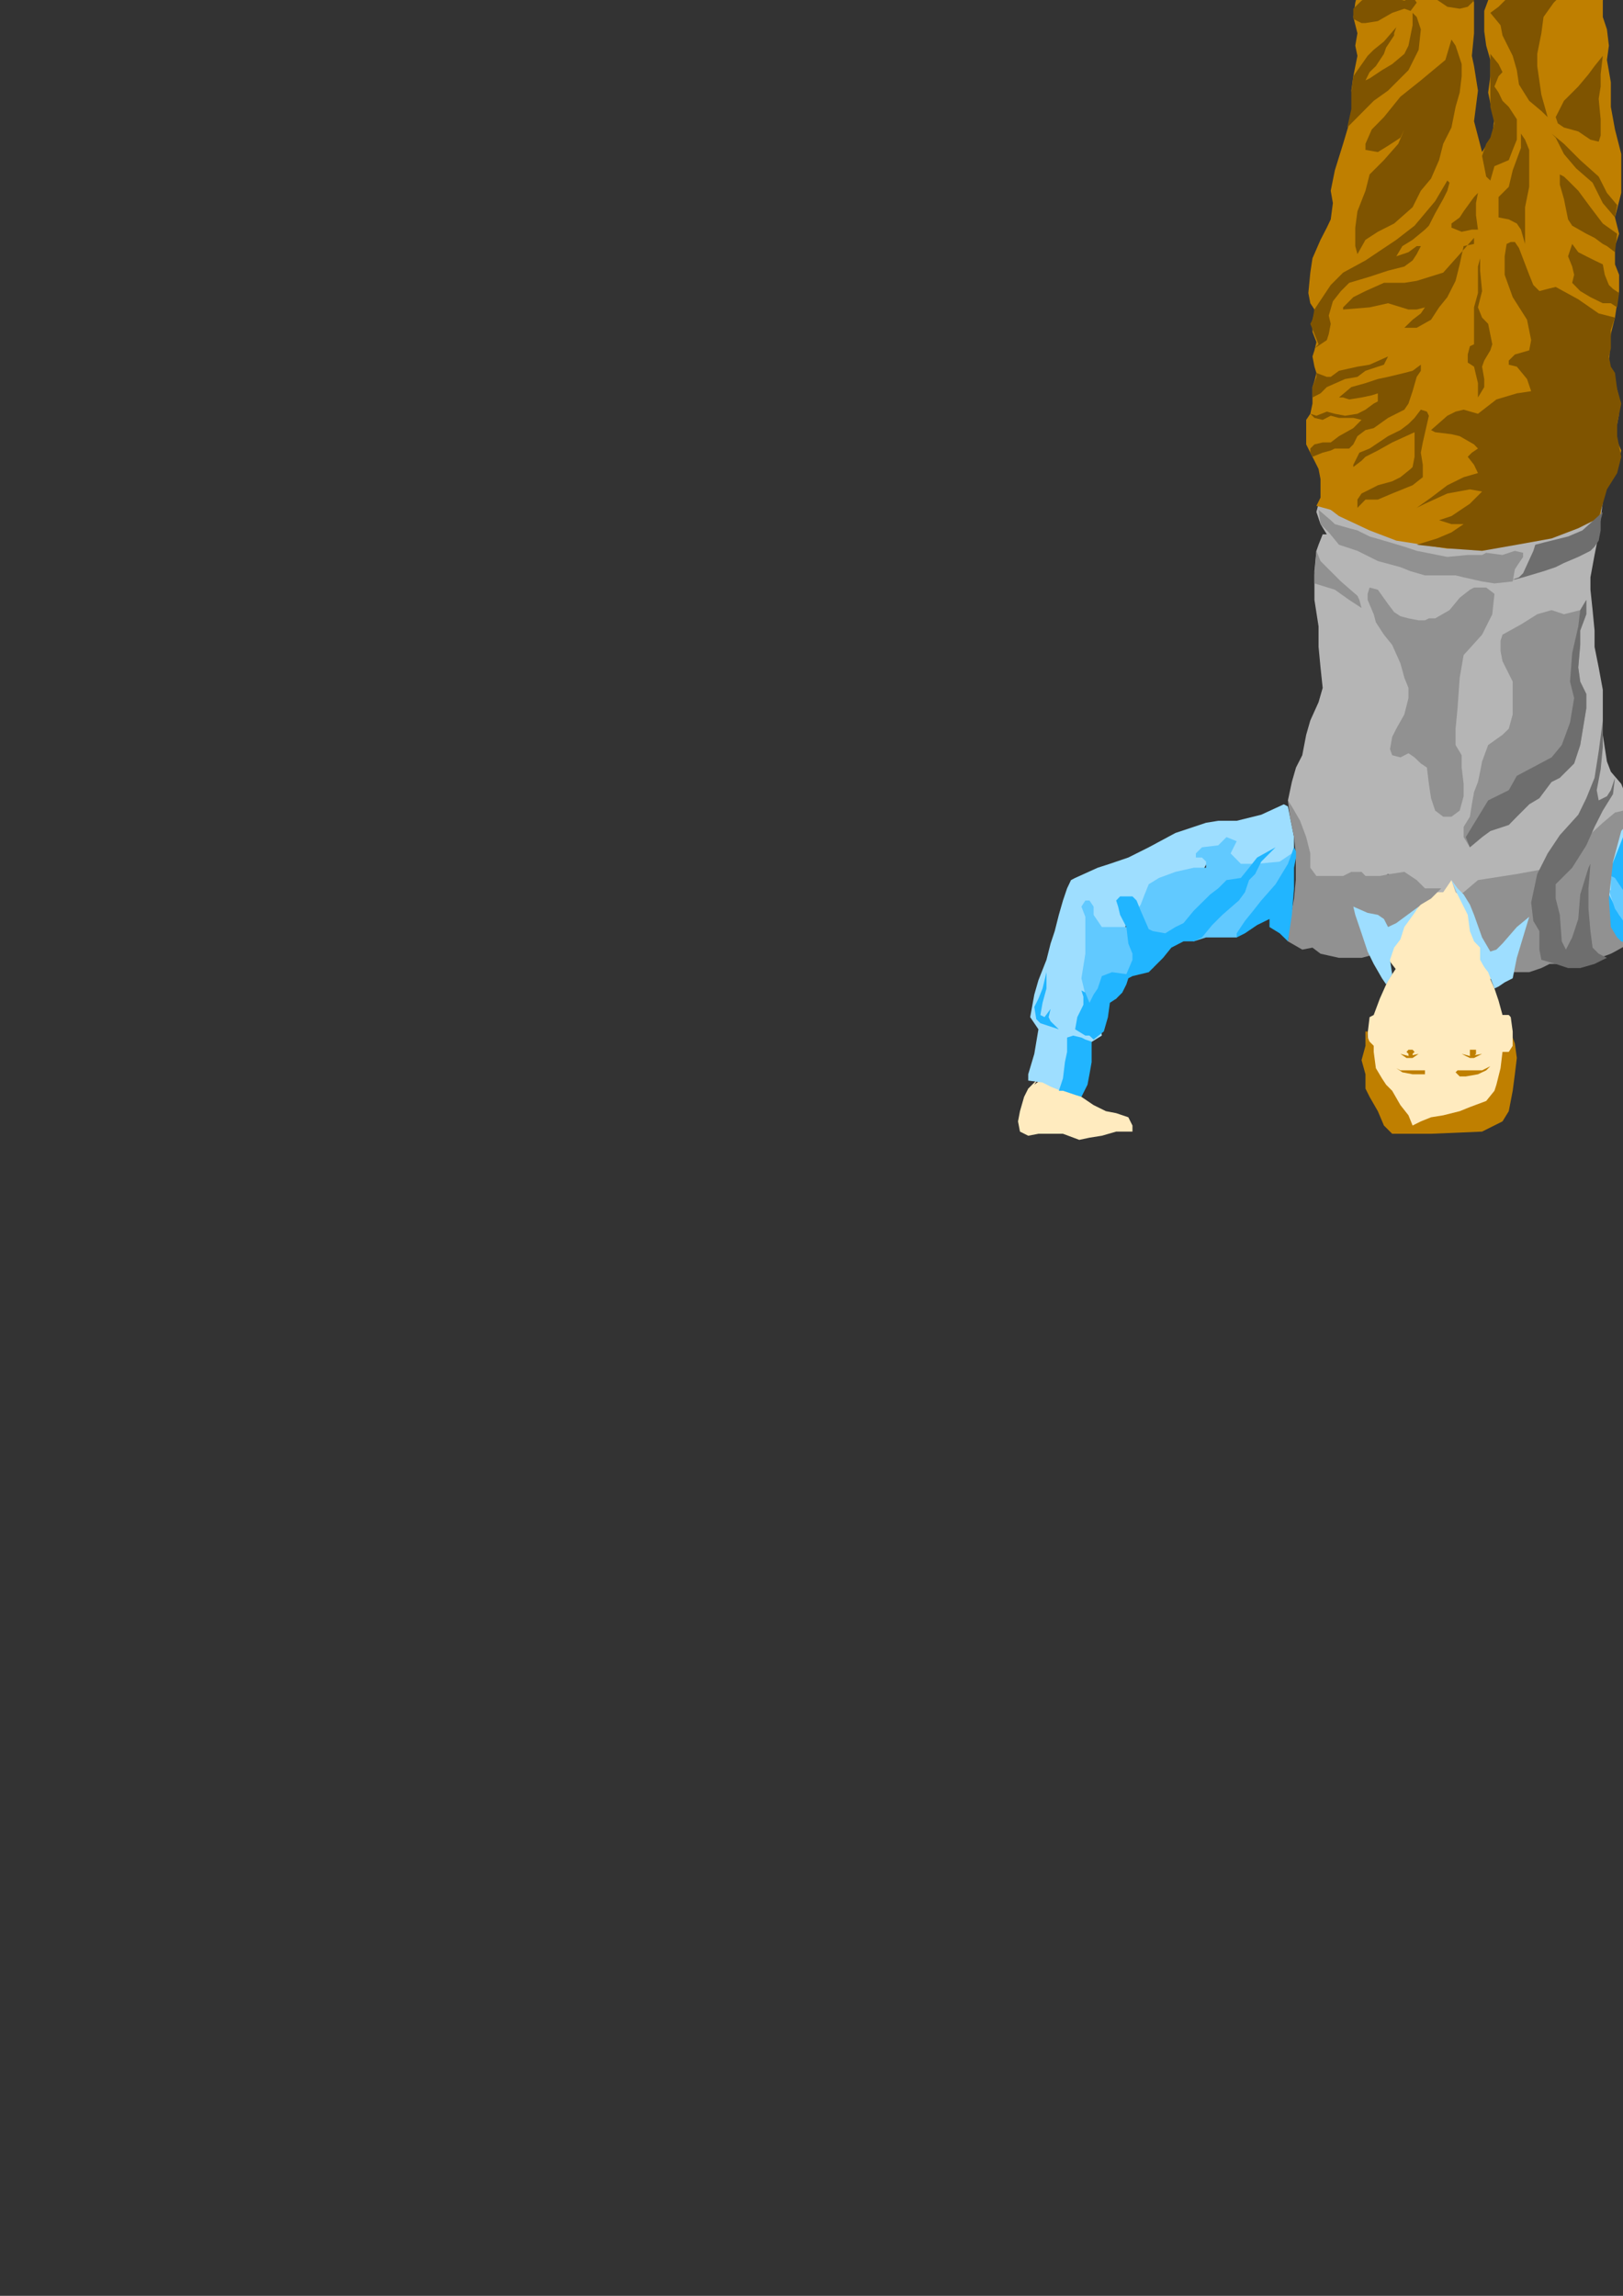 <?xml version="1.0" encoding="utf-8"?>
<!-- Created by UniConvertor 2.0rc4 (https://sk1project.net/) -->
<svg xmlns="http://www.w3.org/2000/svg" height="841.89pt" viewBox="0 0 595.276 841.89" width="595.276pt" version="1.1" xmlns:xlink="http://www.w3.org/1999/xlink" id="bda8379e-f60c-11ea-bd68-dcc15c148e23">

<rect x="0" y="0" width="595.276" height="841.89" fill="#333333" stroke="none"/>

<g>
	<g>
		<path style="stroke:#000000;stroke-width:0.0;stroke-miterlimit:10.433;fill:none;" d="M 599.102,418.713 L 373.382,416.481 297.638,416.481" />
		<path style="fill:#ffebbf;" d="M 505.358,327.993 L 507.59,349.737 515.078,359.457 535.382,357.225 549.638,359.457 554.822,333.969 529.334,312.945 526.382,314.457 505.358,327.993 Z" />
		<path style="stroke:#ffebbf;stroke-width:0.0;stroke-miterlimit:10.433;fill:none;" d="M 505.358,327.993 L 507.59,349.737 515.078,359.457 535.382,357.225 549.638,359.457 554.822,333.969 529.334,312.945 526.382,314.457 505.358,327.993" />
		<path style="fill:#b5b5b5;" d="M 475.334,322.737 L 475.334,306.969 472.382,293.505 473.822,286.737 475.334,281.481 477.638,276.945 479.078,269.457 480.59,264.201 483.614,257.505 485.126,252.249 484.334,244.761 483.614,237.201 483.614,229.713 482.102,219.993 482.102,215.457 482.102,209.481 482.822,201.993 483.614,199.761 485.126,195.945 486.638,195.945 484.334,192.201 482.822,187.737 483.614,184.713 485.126,184.713 488.078,186.945 492.614,187.737 503.846,193.713 510.614,195.945 518.102,196.737 526.382,199.761 533.87,198.969 540.638,199.761 548.126,199.761 553.382,199.761 559.358,196.737 566.126,195.225 570.59,193.713 575.126,191.481 580.382,188.457 584.846,186.945 587.87,183.993 586.358,195.945 584.846,203.505 583.334,211.713 583.334,216.249 584.126,223.737 584.846,231.225 584.846,237.201 586.358,244.761 587.87,252.969 587.87,261.969 587.87,269.457 589.382,279.249 590.822,282.993 594.638,287.457 597.59,294.945 595.358,303.225 584.846,315.969 573.614,322.737 560.87,325.761 540.638,332.457 533.87,327.201 532.358,322.737 529.334,327.201 526.382,327.201 521.126,325.761 516.59,324.249 509.102,320.505 497.87,327.201 480.59,325.761 479.078,325.761 475.334,322.737 Z" />
		<path style="stroke:#b5b5b5;stroke-width:0.0;stroke-miterlimit:10.433;fill:none;" d="M 475.334,322.737 L 475.334,306.969 472.382,293.505 473.822,286.737 475.334,281.481 477.638,276.945 479.078,269.457 480.59,264.201 483.614,257.505 485.126,252.249 484.334,244.761 483.614,237.201 483.614,229.713 482.102,219.993 482.102,215.457 482.102,209.481 482.822,201.993 483.614,199.761 485.126,195.945 486.638,195.945 484.334,192.201 482.822,187.737 483.614,184.713 485.126,184.713 488.078,186.945 492.614,187.737 503.846,193.713 510.614,195.945 518.102,196.737 526.382,199.761 533.87,198.969 540.638,199.761 548.126,199.761 553.382,199.761 559.358,196.737 566.126,195.225 570.59,193.713 575.126,191.481 580.382,188.457 584.846,186.945 587.87,183.993 586.358,195.945 584.846,203.505 583.334,211.713 583.334,216.249 584.126,223.737 584.846,231.225 584.846,237.201 586.358,244.761 587.87,252.969 587.87,261.969 587.87,269.457 589.382,279.249 590.822,282.993 594.638,287.457 597.59,294.945 595.358,303.225 584.846,315.969 573.614,322.737 560.87,325.761 540.638,332.457 533.87,327.201 532.358,322.737 529.334,327.201 526.382,327.201 521.126,325.761 516.59,324.249 509.102,320.505 497.87,327.201 480.59,325.761 479.078,325.761 475.334,322.737" />
		<path style="fill:#ffebbf;" d="M 643.382,404.457 L 636.614,406.761 632.078,405.969 627.614,405.969 623.078,407.481 620.846,409.713 617.822,411.225 617.102,411.945 614.87,414.969 615.59,415.761 616.382,416.481 619.334,415.761 622.358,417.201 623.87,417.201 626.102,417.201 630.638,418.713 633.59,419.505 638.126,420.225 643.382,420.225 646.334,420.945 650.078,419.505 650.87,419.505 654.614,419.505 657.638,417.201 658.358,414.969 659.078,411.945 656.126,408.201 643.382,404.457 Z" />
		<path style="stroke:#ffebbf;stroke-width:0.0;stroke-miterlimit:10.433;fill:none;" d="M 643.382,404.457 L 636.614,406.761 632.078,405.969 627.614,405.969 623.078,407.481 620.846,409.713 617.822,411.225 617.102,411.945 614.87,414.969 615.59,415.761 616.382,416.481 619.334,415.761 622.358,417.201 623.87,417.201 626.102,417.201 630.638,418.713 633.59,419.505 638.126,420.225 643.382,420.225 646.334,420.945 650.078,419.505 650.87,419.505 654.614,419.505 657.638,417.201 658.358,414.969 659.078,411.945 656.126,408.201 643.382,404.457" />
		<path style="fill:#ffebbf;" d="M 380.87,395.457 L 377.126,399.201 375.614,402.225 374.102,407.481 373.382,411.225 374.102,414.969 377.126,416.481 380.87,415.761 383.822,415.761 385.334,415.761 386.846,415.761 389.87,415.761 395.846,417.993 399.59,417.201 404.126,416.481 409.382,414.969 415.358,414.969 415.358,412.737 413.846,409.713 409.382,408.201 405.638,407.481 401.102,405.249 396.638,402.225 393.614,397.761 382.382,395.457 379.358,397.761 380.87,395.457 Z" />
		<path style="stroke:#ffebbf;stroke-width:0.0;stroke-miterlimit:10.433;fill:none;" d="M 380.87,395.457 L 377.126,399.201 375.614,402.225 374.102,407.481 373.382,411.225 374.102,414.969 377.126,416.481 380.87,415.761 383.822,415.761 385.334,415.761 386.846,415.761 389.87,415.761 395.846,417.993 399.59,417.201 404.126,416.481 409.382,414.969 415.358,414.969 415.358,412.737 413.846,409.713 409.382,408.201 405.638,407.481 401.102,405.249 396.638,402.225 393.614,397.761 382.382,395.457 379.358,397.761 380.87,395.457" />
		<path style="fill:#9edeff;" d="M 472.382,295.737 L 470.87,294.945 462.59,298.761 453.59,300.993 446.822,300.993 442.358,301.713 437.822,303.225 431.126,305.457 421.334,310.713 416.87,312.945 413.846,314.457 407.078,316.761 402.614,318.201 394.334,321.945 392.822,322.737 391.382,325.761 389.87,330.225 388.358,335.481 386.846,341.457 385.334,345.993 383.822,351.969 380.87,359.457 379.358,364.713 377.846,372.993 380.87,377.457 379.358,386.457 377.126,393.945 377.126,396.249 382.382,396.969 385.334,398.481 389.078,399.993 393.614,395.457 393.614,384.225 398.078,383.505 404.126,379.761 401.102,359.457 401.102,341.457 412.334,342.249 413.846,333.969 421.334,333.969 426.59,325.761 440.846,319.713 443.87,314.457 448.334,312.225 455.102,318.201 465.614,319.713 472.382,318.201 474.614,310.713 474.614,306.969 472.382,295.737 Z" />
		<path style="stroke:#9edeff;stroke-width:0.0;stroke-miterlimit:10.433;fill:none;" d="M 472.382,295.737 L 470.87,294.945 462.59,298.761 453.59,300.993 446.822,300.993 442.358,301.713 437.822,303.225 431.126,305.457 421.334,310.713 416.87,312.945 413.846,314.457 407.078,316.761 402.614,318.201 394.334,321.945 392.822,322.737 391.382,325.761 389.87,330.225 388.358,335.481 386.846,341.457 385.334,345.993 383.822,351.969 380.87,359.457 379.358,364.713 377.846,372.993 380.87,377.457 379.358,386.457 377.126,393.945 377.126,396.249 382.382,396.969 385.334,398.481 389.078,399.993 393.614,395.457 393.614,384.225 398.078,383.505 404.126,379.761 401.102,359.457 401.102,341.457 412.334,342.249 413.846,333.969 421.334,333.969 426.59,325.761 440.846,319.713 443.87,314.457 448.334,312.225 455.102,318.201 465.614,319.713 472.382,318.201 474.614,310.713 474.614,306.969 472.382,295.737" />
		<path style="fill:#9edeff;" d="M 589.382,302.505 L 602.126,298.761 606.59,299.481 613.358,301.713 619.334,304.737 623.87,305.457 632.078,306.969 638.846,309.993 640.358,310.713 644.822,312.945 650.87,314.457 656.126,315.969 659.078,316.761 660.59,318.201 664.334,319.713 667.358,322.737 670.382,327.993 673.334,332.457 674.126,339.225 673.334,345.201 667.358,384.945 662.822,393.945 653.822,408.201 650.078,406.761 643.382,405.969 638.846,406.761 639.638,397.761 641.87,384.225 641.87,381.993 641.87,379.761 641.078,378.249 641.87,374.505 641.078,372.201 640.358,369.969 640.358,368.457 640.358,366.225 640.358,362.481 640.358,360.969 640.358,359.457 639.638,356.505 638.846,354.993 636.614,351.969 636.614,351.249 632.078,345.201 617.822,336.201 602.126,339.225 576.638,337.713 578.87,337.713 589.382,302.505 Z" />
		<path style="stroke:#9edeff;stroke-width:0.0;stroke-miterlimit:10.433;fill:none;" d="M 589.382,302.505 L 602.126,298.761 606.59,299.481 613.358,301.713 619.334,304.737 623.87,305.457 632.078,306.969 638.846,309.993 640.358,310.713 644.822,312.945 650.87,314.457 656.126,315.969 659.078,316.761 660.59,318.201 664.334,319.713 667.358,322.737 670.382,327.993 673.334,332.457 674.126,339.225 673.334,345.201 667.358,384.945 662.822,393.945 653.822,408.201 650.078,406.761 643.382,405.969 638.846,406.761 639.638,397.761 641.87,384.225 641.87,381.993 641.87,379.761 641.078,378.249 641.87,374.505 641.078,372.201 640.358,369.969 640.358,368.457 640.358,366.225 640.358,362.481 640.358,360.969 640.358,359.457 639.638,356.505 638.846,354.993 636.614,351.969 636.614,351.249 632.078,345.201 617.822,336.201 602.126,339.225 576.638,337.713 578.87,337.713 589.382,302.505" />
		<path style="fill:#21b5ff;" d="M 656.126,408.993 L 658.358,411.225 659.078,406.761 660.59,399.993 662.102,396.249 663.614,392.505 660.59,389.481 657.638,386.457 657.638,391.713 656.846,396.969 655.334,401.505 654.614,405.249 653.102,408.201 656.126,408.993 Z" />
		<path style="stroke:#21b5ff;stroke-width:0.0;stroke-miterlimit:10.433;fill:none;" d="M 656.126,408.993 L 658.358,411.225 659.078,406.761 660.59,399.993 662.102,396.249 663.614,392.505 660.59,389.481 657.638,386.457 657.638,391.713 656.846,396.969 655.334,401.505 654.614,405.249 653.102,408.201 656.126,408.993" />
		<path style="fill:#61c9ff;" d="M 672.614,332.457 L 671.822,338.505 670.382,345.201 667.358,351.249 665.846,354.993 665.126,358.737 663.614,361.761 661.382,364.713 658.358,369.969 656.126,374.505 654.614,378.249 653.102,381.993 659.078,385.737 664.334,390.993 667.358,390.201 670.382,385.737 671.822,381.993 673.334,375.945 674.846,368.457 675.638,362.481 674.846,354.993 674.126,348.945 674.846,341.457 674.126,335.481 673.334,332.457 671.822,330.225 672.614,332.457 Z" />
		<path style="stroke:#61c9ff;stroke-width:0.0;stroke-miterlimit:10.433;fill:none;" d="M 672.614,332.457 L 671.822,338.505 670.382,345.201 667.358,351.249 665.846,354.993 665.126,358.737 663.614,361.761 661.382,364.713 658.358,369.969 656.126,374.505 654.614,378.249 653.102,381.993 659.078,385.737 664.334,390.993 667.358,390.201 670.382,385.737 671.822,381.993 673.334,375.945 674.846,368.457 675.638,362.481 674.846,354.993 674.126,348.945 674.846,341.457 674.126,335.481 673.334,332.457 671.822,330.225 672.614,332.457" />
		<path style="fill:#21b5ff;" d="M 673.334,358.737 L 672.614,360.969 672.614,366.225 670.382,377.457 668.87,383.505 667.358,387.969 670.382,383.505 672.614,375.225 673.334,369.969 674.126,364.713 673.334,358.737 Z" />
		<path style="stroke:#21b5ff;stroke-width:0.0;stroke-miterlimit:10.433;fill:none;" d="M 673.334,358.737 L 672.614,360.969 672.614,366.225 670.382,377.457 668.87,383.505 667.358,387.969 670.382,383.505 672.614,375.225 673.334,369.969 674.126,364.713 673.334,358.737" />
		<path style="fill:#61c9ff;" d="M 665.126,326.481 L 659.078,327.993 656.126,331.737 653.822,335.481 651.59,339.945 650.87,343.761 652.382,342.969 654.614,340.737 656.846,339.945 659.078,340.737 663.614,339.945 665.846,339.225 667.358,335.481 667.358,330.225 667.358,327.201 665.126,326.481 Z" />
		<path style="stroke:#61c9ff;stroke-width:0.0;stroke-miterlimit:10.433;fill:none;" d="M 665.126,326.481 L 659.078,327.993 656.126,331.737 653.822,335.481 651.59,339.945 650.87,343.761 652.382,342.969 654.614,340.737 656.846,339.945 659.078,340.737 663.614,339.945 665.846,339.225 667.358,335.481 667.358,330.225 667.358,327.201 665.126,326.481" />
		<path style="fill:#21b5ff;" d="M 639.638,357.225 L 641.87,353.481 644.822,350.457 646.334,349.737 649.358,349.737 653.102,348.945 654.614,347.505 656.126,345.993 654.614,348.945 650.078,351.249 646.334,351.969 644.822,353.481 644.102,354.201 643.382,355.713 641.87,355.713 639.638,357.225 Z" />
		<path style="stroke:#21b5ff;stroke-width:0.0;stroke-miterlimit:10.433;fill:none;" d="M 639.638,357.225 L 641.87,353.481 644.822,350.457 646.334,349.737 649.358,349.737 653.102,348.945 654.614,347.505 656.126,345.993 654.614,348.945 650.078,351.249 646.334,351.969 644.822,353.481 644.102,354.201 643.382,355.713 641.87,355.713 639.638,357.225" />
		<path style="fill:#21b5ff;" d="M 599.102,297.249 L 602.126,299.481 602.126,302.505 599.102,302.505 597.59,306.969 599.102,315.969 600.614,325.761 605.078,330.945 612.638,337.713 615.59,339.225 618.614,343.761 615.59,345.201 604.358,339.945 599.102,334.761 595.358,330.225 594.638,325.761 590.822,322.737 589.382,321.945 599.102,297.249 Z" />
		<path style="stroke:#21b5ff;stroke-width:0.0;stroke-miterlimit:10.433;fill:none;" d="M 599.102,297.249 L 602.126,299.481 602.126,302.505 599.102,302.505 597.59,306.969 599.102,315.969 600.614,325.761 605.078,330.945 612.638,337.713 615.59,339.225 618.614,343.761 615.59,345.201 604.358,339.945 599.102,334.761 595.358,330.225 594.638,325.761 590.822,322.737 589.382,321.945 599.102,297.249" />
		<path style="fill:#21b5ff;" d="M 590.822,342.969 L 590.822,340.737 589.382,336.993 589.382,326.481 593.846,335.481 597.59,339.945 601.334,343.761 604.358,345.993 600.614,345.993 597.59,345.993 592.334,346.713 590.822,342.969 Z" />
		<path style="stroke:#21b5ff;stroke-width:0.0;stroke-miterlimit:10.433;fill:none;" d="M 590.822,342.969 L 590.822,340.737 589.382,336.993 589.382,326.481 593.846,335.481 597.59,339.945 601.334,343.761 604.358,345.993 600.614,345.993 597.59,345.993 592.334,346.713 590.822,342.969" />
		<path style="fill:#61c9ff;" d="M 602.126,301.713 L 604.358,302.505 606.59,304.737 608.102,305.457 609.614,307.761 609.614,310.713 610.334,312.945 609.614,315.969 611.846,320.505 614.87,322.737 616.382,327.201 619.334,329.505 623.078,330.945 625.382,333.249 629.126,337.713 633.59,339.225 635.102,337.713 638.126,338.505 638.126,339.945 637.334,343.761 638.126,345.993 638.126,348.225 636.614,349.737 633.59,348.945 630.638,345.993 625.382,347.505 622.358,345.993 619.334,343.761 617.102,342.969 615.59,342.249 613.358,340.737 611.846,338.505 610.334,336.993 603.638,330.945 599.102,325.761 597.59,318.201 597.59,315.969 598.382,312.225 597.59,308.481 596.87,304.737 597.59,302.505 599.102,300.993 602.126,301.713 Z" />
		<path style="stroke:#61c9ff;stroke-width:0.0;stroke-miterlimit:10.433;fill:none;" d="M 602.126,301.713 L 604.358,302.505 606.59,304.737 608.102,305.457 609.614,307.761 609.614,310.713 610.334,312.945 609.614,315.969 611.846,320.505 614.87,322.737 616.382,327.201 619.334,329.505 623.078,330.945 625.382,333.249 629.126,337.713 633.59,339.225 635.102,337.713 638.126,338.505 638.126,339.945 637.334,343.761 638.126,345.993 638.126,348.225 636.614,349.737 633.59,348.945 630.638,345.993 625.382,347.505 622.358,345.993 619.334,343.761 617.102,342.969 615.59,342.249 613.358,340.737 611.846,338.505 610.334,336.993 603.638,330.945 599.102,325.761 597.59,318.201 597.59,315.969 598.382,312.225 597.59,308.481 596.87,304.737 597.59,302.505 599.102,300.993 602.126,301.713" />
		<path style="fill:#61c9ff;" d="M 590.822,321.225 L 592.334,321.945 593.846,324.249 595.358,326.481 595.358,327.993 597.59,331.737 600.614,335.481 603.638,337.713 608.102,339.945 611.846,342.249 616.382,345.201 615.59,345.201 609.614,347.505 605.078,345.993 602.126,343.761 595.358,337.713 592.334,333.249 590.102,326.481 590.822,326.481 590.822,321.225 Z" />
		<path style="stroke:#61c9ff;stroke-width:0.0;stroke-miterlimit:10.433;fill:none;" d="M 590.822,321.225 L 592.334,321.945 593.846,324.249 595.358,326.481 595.358,327.993 597.59,331.737 600.614,335.481 603.638,337.713 608.102,339.945 611.846,342.249 616.382,345.201 615.59,345.201 609.614,347.505 605.078,345.993 602.126,343.761 595.358,337.713 592.334,333.249 590.102,326.481 590.822,326.481 590.822,321.225" />
		<path style="fill:#21b5ff;" d="M 620.846,345.201 L 620.126,339.225 619.334,334.761 620.846,329.505 618.614,332.457 618.614,335.481 618.614,339.945 620.126,342.969 620.846,345.201 Z" />
		<path style="stroke:#21b5ff;stroke-width:0.0;stroke-miterlimit:10.433;fill:none;" d="M 620.846,345.201 L 620.126,339.225 619.334,334.761 620.846,329.505 618.614,332.457 618.614,335.481 618.614,339.945 620.126,342.969 620.846,345.201" />
		<path style="fill:#919191;" d="M 536.822,327.201 L 542.078,322.737 556.334,320.505 569.078,318.201 578.87,309.993 587.87,301.713 592.334,297.969 595.358,297.249 597.59,297.249 600.614,297.249 594.638,304.737 591.614,315.969 590.102,329.505 590.822,339.945 593.126,343.761 594.638,345.201 597.59,345.993 592.334,348.945 590.822,349.737 584.846,351.969 579.59,353.481 576.638,352.761 572.102,353.481 568.358,353.481 565.334,354.993 560.87,356.505 556.334,356.505 554.822,356.505 547.334,351.969 541.358,341.457 538.334,333.969 536.822,330.225 535.382,327.993 536.822,327.201 Z" />
		<path style="stroke:#919191;stroke-width:0.0;stroke-miterlimit:10.433;fill:none;" d="M 536.822,327.201 L 542.078,322.737 556.334,320.505 569.078,318.201 578.87,309.993 587.87,301.713 592.334,297.969 595.358,297.249 597.59,297.249 600.614,297.249 594.638,304.737 591.614,315.969 590.102,329.505 590.822,339.945 593.126,343.761 594.638,345.201 597.59,345.993 592.334,348.945 590.822,349.737 584.846,351.969 579.59,353.481 576.638,352.761 572.102,353.481 568.358,353.481 565.334,354.993 560.87,356.505 556.334,356.505 554.822,356.505 547.334,351.969 541.358,341.457 538.334,333.969 536.822,330.225 535.382,327.993 536.822,327.201" />
		<path style="fill:#6e6e6e;" d="M 565.334,351.969 L 570.59,353.481 575.126,354.993 579.59,354.993 584.846,353.481 587.87,351.969 589.382,351.249 586.358,349.737 584.126,347.505 583.334,341.457 582.614,333.249 582.614,325.761 583.334,316.761 582.614,318.201 579.59,327.993 578.87,336.993 576.638,343.761 574.334,348.225 572.822,345.201 572.102,335.481 570.59,329.505 570.59,324.249 576.638,318.201 581.822,309.993 584.846,303.225 587.87,297.249 591.614,291.201 592.334,285.225 590.822,289.761 589.382,291.993 586.358,293.505 585.638,289.761 587.078,282.201 587.87,273.993 587.87,264.201 586.358,275.505 584.846,285.225 581.822,292.713 578.87,298.761 572.102,306.249 567.638,312.945 563.822,320.505 561.59,330.945 562.382,337.713 564.614,341.457 564.614,348.225 565.334,351.969 Z" />
		<path style="stroke:#6e6e6e;stroke-width:0.0;stroke-miterlimit:10.433;fill:none;" d="M 565.334,351.969 L 570.59,353.481 575.126,354.993 579.59,354.993 584.846,353.481 587.87,351.969 589.382,351.249 586.358,349.737 584.126,347.505 583.334,341.457 582.614,333.249 582.614,325.761 583.334,316.761 582.614,318.201 579.59,327.993 578.87,336.993 576.638,343.761 574.334,348.225 572.822,345.201 572.102,335.481 570.59,329.505 570.59,324.249 576.638,318.201 581.822,309.993 584.846,303.225 587.87,297.249 591.614,291.201 592.334,285.225 590.822,289.761 589.382,291.993 586.358,293.505 585.638,289.761 587.078,282.201 587.87,273.993 587.87,264.201 586.358,275.505 584.846,285.225 581.822,292.713 578.87,298.761 572.102,306.249 567.638,312.945 563.822,320.505 561.59,330.945 562.382,337.713 564.614,341.457 564.614,348.225 565.334,351.969" />
		<path style="stroke:#6e6e6e;stroke-width:0.0;stroke-miterlimit:10.433;fill:none;" d="M 554.822,343.761 L 551.87,336.993 548.126,327.993 543.59,320.505 539.126,312.945 533.87,306.249 524.87,318.201 515.078,327.993 509.102,333.969 503.846,337.713" />
		<path style="fill:#9edeff;" d="M 549.638,361.761 L 551.87,360.249 554.822,358.737 556.334,351.249 560.87,336.201 556.334,339.945 551.078,345.993 548.846,348.225 546.614,348.945 543.59,343.761 540.638,335.481 539.126,331.737 536.822,327.993 534.59,325.761 532.358,322.737 534.59,327.993 538.334,335.481 539.126,341.457 540.638,345.201 542.87,347.505 542.87,352.761 545.822,356.505 548.126,362.481 549.638,361.761 Z" />
		<path style="stroke:#9edeff;stroke-width:0.0;stroke-miterlimit:10.433;fill:none;" d="M 549.638,361.761 L 551.87,360.249 554.822,358.737 556.334,351.249 560.87,336.201 556.334,339.945 551.078,345.993 548.846,348.225 546.614,348.945 543.59,343.761 540.638,335.481 539.126,331.737 536.822,327.993 534.59,325.761 532.358,322.737 534.59,327.993 538.334,335.481 539.126,341.457 540.638,345.201 542.87,347.505 542.87,352.761 545.822,356.505 548.126,362.481 549.638,361.761" />
		<path style="fill:#ffebbf;" d="M 502.334,388.761 L 501.614,378.969 502.334,372.993 503.846,372.201 506.078,366.225 509.102,359.457 512.126,354.993 516.59,350.457 519.614,348.945 523.358,346.713 527.822,345.201 530.846,345.201 535.382,346.713 539.846,349.737 542.87,351.969 545.822,357.225 548.126,362.481 549.638,366.945 551.078,372.201 553.382,372.201 554.102,372.993 554.822,378.249 554.822,384.225 553.382,387.969 546.614,405.249 530.846,412.737 515.078,413.457 512.126,408.993 513.638,407.481 502.334,388.761 Z" />
		<path style="stroke:#ffebbf;stroke-width:0.0;stroke-miterlimit:10.433;fill:none;" d="M 502.334,388.761 L 501.614,378.969 502.334,372.993 503.846,372.201 506.078,366.225 509.102,359.457 512.126,354.993 516.59,350.457 519.614,348.945 523.358,346.713 527.822,345.201 530.846,345.201 535.382,346.713 539.846,349.737 542.87,351.969 545.822,357.225 548.126,362.481 549.638,366.945 551.078,372.201 553.382,372.201 554.102,372.993 554.822,378.249 554.822,384.225 553.382,387.969 546.614,405.249 530.846,412.737 515.078,413.457 512.126,408.993 513.638,407.481 502.334,388.761" />
		<path style="fill:#bf7f00;" d="M 500.822,379.761 L 500.822,383.505 499.382,388.761 500.822,393.945 500.822,399.201 502.334,402.225 505.358,407.481 507.59,412.737 510.614,415.761 524.87,415.761 543.59,414.969 551.078,411.225 553.382,407.481 554.822,399.993 555.614,393.945 556.334,387.969 555.614,382.713 554.822,380.481 554.822,383.505 553.382,385.737 551.078,385.737 550.358,391.713 548.846,397.761 548.126,399.993 545.102,403.737 539.126,405.969 535.382,407.481 529.334,408.993 524.87,409.713 521.126,411.225 518.102,412.737 516.59,408.993 513.638,405.249 510.614,399.993 508.382,397.761 506.87,395.457 504.638,391.713 503.846,385.737 503.846,383.505 502.334,381.993 501.614,380.481 501.614,378.249 500.822,378.249 500.822,379.761 Z" />
		<path style="stroke:#bf7f00;stroke-width:0.0;stroke-miterlimit:10.433;fill:none;" d="M 500.822,379.761 L 500.822,383.505 499.382,388.761 500.822,393.945 500.822,399.201 502.334,402.225 505.358,407.481 507.59,412.737 510.614,415.761 524.87,415.761 543.59,414.969 551.078,411.225 553.382,407.481 554.822,399.993 555.614,393.945 556.334,387.969 555.614,382.713 554.822,380.481 554.822,383.505 553.382,385.737 551.078,385.737 550.358,391.713 548.846,397.761 548.126,399.993 545.102,403.737 539.126,405.969 535.382,407.481 529.334,408.993 524.87,409.713 521.126,411.225 518.102,412.737 516.59,408.993 513.638,405.249 510.614,399.993 508.382,397.761 506.87,395.457 504.638,391.713 503.846,385.737 503.846,383.505 502.334,381.993 501.614,380.481 501.614,378.249 500.822,378.249 500.822,379.761" />
		<path style="fill:#919191;" d="M 481.382,347.505 L 484.334,349.737 491.102,351.249 495.638,351.249 499.382,351.249 502.334,350.457 507.59,347.505 509.822,344.481 518.102,334.761 521.126,331.737 524.87,329.505 528.614,325.761 522.638,325.761 519.614,322.737 515.078,319.713 509.822,320.505 506.078,321.225 500.822,321.225 499.382,319.713 495.638,319.713 492.614,321.225 489.59,321.225 486.638,321.225 482.822,321.225 480.59,318.201 480.59,312.945 479.078,306.969 476.846,300.993 473.822,295.737 472.382,293.505 473.102,299.481 474.614,306.969 475.334,313.737 475.334,321.945 474.614,329.505 473.102,337.713 472.382,345.201 477.638,348.225 481.382,347.505 Z" />
		<path style="stroke:#919191;stroke-width:0.0;stroke-miterlimit:10.433;fill:none;" d="M 481.382,347.505 L 484.334,349.737 491.102,351.249 495.638,351.249 499.382,351.249 502.334,350.457 507.59,347.505 509.822,344.481 518.102,334.761 521.126,331.737 524.87,329.505 528.614,325.761 522.638,325.761 519.614,322.737 515.078,319.713 509.822,320.505 506.078,321.225 500.822,321.225 499.382,319.713 495.638,319.713 492.614,321.225 489.59,321.225 486.638,321.225 482.822,321.225 480.59,318.201 480.59,312.945 479.078,306.969 476.846,300.993 473.822,295.737 472.382,293.505 473.102,299.481 474.614,306.969 475.334,313.737 475.334,321.945 474.614,329.505 473.102,337.713 472.382,345.201 477.638,348.225 481.382,347.505" />
		<path style="fill:#61c9ff;" d="M 398.078,364.713 L 396.638,358.737 398.078,349.737 398.078,343.761 398.078,336.201 396.638,332.457 398.078,330.225 399.59,330.225 401.102,332.457 401.102,335.481 402.614,337.713 404.126,339.945 405.638,339.945 409.382,339.945 415.358,339.945 416.87,333.969 418.382,331.737 419.822,327.993 421.334,324.249 425.078,321.945 431.126,319.713 437.822,318.201 442.358,318.201 442.358,315.969 440.846,314.457 438.614,314.457 438.614,312.945 440.846,310.713 446.822,309.993 449.846,306.969 453.59,308.481 451.358,312.945 455.102,316.761 461.078,316.761 469.358,315.969 473.822,312.945 467.846,330.225 456.614,339.945 453.59,343.761 446.822,343.761 442.358,343.761 437.822,345.201 435.59,342.249 431.126,345.201 425.078,351.249 422.846,354.993 416.87,357.225 412.334,358.737 410.822,362.481 409.382,366.225 405.638,366.945 405.638,368.457 405.638,374.505 404.846,375.225 402.614,379.761 398.078,364.713 Z" />
		<path style="stroke:#61c9ff;stroke-width:0.0;stroke-miterlimit:10.433;fill:none;" d="M 398.078,364.713 L 396.638,358.737 398.078,349.737 398.078,343.761 398.078,336.201 396.638,332.457 398.078,330.225 399.59,330.225 401.102,332.457 401.102,335.481 402.614,337.713 404.126,339.945 405.638,339.945 409.382,339.945 415.358,339.945 416.87,333.969 418.382,331.737 419.822,327.993 421.334,324.249 425.078,321.945 431.126,319.713 437.822,318.201 442.358,318.201 442.358,315.969 440.846,314.457 438.614,314.457 438.614,312.945 440.846,310.713 446.822,309.993 449.846,306.969 453.59,308.481 451.358,312.945 455.102,316.761 461.078,316.761 469.358,315.969 473.822,312.945 467.846,330.225 456.614,339.945 453.59,343.761 446.822,343.761 442.358,343.761 437.822,345.201 435.59,342.249 431.126,345.201 425.078,351.249 422.846,354.993 416.87,357.225 412.334,358.737 410.822,362.481 409.382,366.225 405.638,366.945 405.638,368.457 405.638,374.505 404.846,375.225 402.614,379.761 398.078,364.713" />
		<path style="fill:#21b5ff;" d="M 453.59,343.761 L 456.614,342.249 461.078,339.225 465.614,336.993 465.614,339.945 469.358,342.249 472.382,345.201 473.822,335.481 474.614,325.761 474.614,321.945 474.614,318.201 475.334,314.457 475.334,312.225 474.614,310.713 472.382,316.761 467.846,324.249 462.59,330.225 459.638,333.969 456.614,337.713 453.59,342.249 453.59,343.761 Z" />
		<path style="stroke:#21b5ff;stroke-width:0.0;stroke-miterlimit:10.433;fill:none;" d="M 453.59,343.761 L 456.614,342.249 461.078,339.225 465.614,336.993 465.614,339.945 469.358,342.249 472.382,345.201 473.822,335.481 474.614,325.761 474.614,321.945 474.614,318.201 475.334,314.457 475.334,312.225 474.614,310.713 472.382,316.761 467.846,324.249 462.59,330.225 459.638,333.969 456.614,337.713 453.59,342.249 453.59,343.761" />
		<path style="fill:#21b5ff;" d="M 389.87,399.993 L 394.334,401.505 396.638,402.225 398.87,397.761 399.59,393.945 400.382,389.481 400.382,385.737 400.382,381.993 398.078,381.201 396.638,380.481 393.614,379.761 391.382,380.481 391.382,382.713 391.382,385.737 390.59,389.481 389.87,395.457 388.358,399.993 389.87,399.993 Z" />
		<path style="stroke:#21b5ff;stroke-width:0.0;stroke-miterlimit:10.433;fill:none;" d="M 389.87,399.993 L 394.334,401.505 396.638,402.225 398.87,397.761 399.59,393.945 400.382,389.481 400.382,385.737 400.382,381.993 398.078,381.201 396.638,380.481 393.614,379.761 391.382,380.481 391.382,382.713 391.382,385.737 390.59,389.481 389.87,395.457 388.358,399.993 389.87,399.993" />
		<path style="fill:#21b5ff;" d="M 399.59,379.761 L 401.102,381.201 404.846,378.249 406.358,372.993 407.078,367.737 409.382,366.225 411.614,363.993 413.126,360.969 413.846,358.737 415.358,357.945 421.334,356.505 422.846,354.993 426.59,351.249 429.614,347.505 434.078,345.201 437.822,345.201 440.846,343.761 444.59,339.225 448.334,335.481 454.382,330.225 456.614,327.201 458.126,322.737 460.358,320.505 462.59,315.969 467.846,310.713 461.078,314.457 458.126,318.201 455.102,321.945 449.846,322.737 446.822,325.761 443.87,327.993 437.822,333.969 434.078,338.505 431.126,339.945 427.382,342.249 422.846,341.457 421.334,340.737 418.382,333.969 416.87,330.225 415.358,328.713 410.822,328.713 409.382,330.225 410.102,332.457 410.822,335.481 413.126,339.945 413.846,345.993 415.358,349.737 415.358,351.969 413.126,357.225 407.87,356.505 404.126,357.945 402.614,362.481 401.102,364.713 399.59,367.737 398.078,363.993 396.638,363.201 397.358,365.505 397.358,368.457 395.126,372.993 394.334,377.457 398.078,379.761 399.59,379.761 Z" />
		<path style="stroke:#21b5ff;stroke-width:0.0;stroke-miterlimit:10.433;fill:none;" d="M 399.59,379.761 L 401.102,381.201 404.846,378.249 406.358,372.993 407.078,367.737 409.382,366.225 411.614,363.993 413.126,360.969 413.846,358.737 415.358,357.945 421.334,356.505 422.846,354.993 426.59,351.249 429.614,347.505 434.078,345.201 437.822,345.201 440.846,343.761 444.59,339.225 448.334,335.481 454.382,330.225 456.614,327.201 458.126,322.737 460.358,320.505 462.59,315.969 467.846,310.713 461.078,314.457 458.126,318.201 455.102,321.945 449.846,322.737 446.822,325.761 443.87,327.993 437.822,333.969 434.078,338.505 431.126,339.945 427.382,342.249 422.846,341.457 421.334,340.737 418.382,333.969 416.87,330.225 415.358,328.713 410.822,328.713 409.382,330.225 410.102,332.457 410.822,335.481 413.126,339.945 413.846,345.993 415.358,349.737 415.358,351.969 413.126,357.225 407.87,356.505 404.126,357.945 402.614,362.481 401.102,364.713 399.59,367.737 398.078,363.993 396.638,363.201 397.358,365.505 397.358,368.457 395.126,372.993 394.334,377.457 398.078,379.761 399.59,379.761" />
		<path style="fill:#21b5ff;" d="M 383.822,356.505 L 382.382,362.481 380.87,366.225 379.358,369.249 380.078,373.713 381.59,375.225 388.358,377.457 385.334,374.505 384.614,372.993 385.334,369.969 383.102,372.993 381.59,372.201 382.382,367.737 383.822,362.481 383.822,359.457 383.822,356.505 Z" />
		<path style="stroke:#21b5ff;stroke-width:0.0;stroke-miterlimit:10.433;fill:none;" d="M 383.822,356.505 L 382.382,362.481 380.87,366.225 379.358,369.249 380.078,373.713 381.59,375.225 388.358,377.457 385.334,374.505 384.614,372.993 385.334,369.969 383.102,372.993 381.59,372.201 382.382,367.737 383.822,362.481 383.822,359.457 383.822,356.505" />
		<path style="fill:#bf7f00;" d="M 512.126,391.713 L 514.358,393.225 518.102,393.945 522.638,393.945 522.638,392.505 521.846,392.505 521.126,392.505 516.59,392.505 515.078,392.505 513.638,392.505 512.126,391.713 Z" />
		<path style="stroke:#bf7f00;stroke-width:0.0;stroke-miterlimit:10.433;fill:none;" d="M 512.126,391.713 L 514.358,393.225 518.102,393.945 522.638,393.945 522.638,392.505 521.846,392.505 521.126,392.505 516.59,392.505 515.078,392.505 513.638,392.505 512.126,391.713" />
		<path style="fill:#bf7f00;" d="M 533.87,393.225 L 534.59,392.505 537.614,392.505 540.638,392.505 543.59,392.505 546.614,390.993 545.102,392.505 542.078,393.945 537.614,394.737 535.382,394.737 533.87,393.225 Z" />
		<path style="stroke:#bf7f00;stroke-width:0.0;stroke-miterlimit:10.433;fill:none;" d="M 533.87,393.225 L 534.59,392.505 537.614,392.505 540.638,392.505 543.59,392.505 546.614,390.993 545.102,392.505 542.078,393.945 537.614,394.737 535.382,394.737 533.87,393.225" />
		<path style="stroke:#bf7f00;stroke-width:0.0;stroke-miterlimit:10.433;fill:none;" d="M 536.102,388.761 L 538.334,389.481 540.638,389.481 543.59,388.761" />
		<path style="fill:#bf7f00;" d="M 516.59,387.249 L 513.638,386.457 515.87,387.969 518.102,387.969 520.334,386.457 516.59,387.249 Z" />
		<path style="stroke:#bf7f00;stroke-width:0.0;stroke-miterlimit:10.433;fill:none;" d="M 516.59,387.249 L 513.638,386.457 515.87,387.969 518.102,387.969 520.334,386.457 516.59,387.249" />
		<path style="fill:#bf7f00;" d="M 536.102,386.457 L 537.614,387.249 539.126,387.969 540.638,387.969 543.59,386.457 539.126,387.249 536.102,386.457 Z" />
		<path style="stroke:#bf7f00;stroke-width:0.0;stroke-miterlimit:10.433;fill:none;" d="M 536.102,386.457 L 537.614,387.249 539.126,387.969 540.638,387.969 543.59,386.457 539.126,387.249 536.102,386.457" />
		<path style="stroke:#bf7f00;stroke-width:0.0;stroke-miterlimit:10.433;fill:none;" d="M 513.638,388.761 L 515.87,389.481 518.102,389.481 519.614,389.481 521.126,388.761" />
		<path style="stroke:#bf7f00;stroke-width:0.0;stroke-miterlimit:10.433;fill:none;" d="M 523.358,372.201 L 524.078,371.481 526.382,372.201 527.822,370.761 529.334,370.761 530.846,371.481 532.358,372.201 533.078,371.481 533.87,371.481 534.59,372.201" />
		<path style="stroke:#bf7f00;stroke-width:0.0;stroke-miterlimit:10.433;fill:none;" d="M 521.846,363.993 L 523.358,364.713 524.87,364.713 526.382,364.713 527.822,363.993 529.334,364.713 530.846,364.713 533.87,364.713 535.382,363.993" />
		<path style="stroke:#bf7f00;stroke-width:0.0;stroke-miterlimit:10.433;fill:none;" d="M 524.87,362.481 L 526.382,361.761 529.334,361.761 532.358,361.761 533.078,362.481" />
		<path style="stroke:#bf7f00;stroke-width:0.0;stroke-miterlimit:10.433;fill:none;" d="M 524.87,358.737 L 527.822,359.457 529.334,359.457 532.358,358.737" />
		<path style="fill:#919191;" d="M 482.102,210.993 L 482.102,213.945 489.59,216.249 494.846,219.993 499.382,222.945 498.59,219.993 497.87,218.481 491.822,213.225 488.078,209.481 484.334,205.737 482.822,201.993 482.102,210.993 Z" />
		<path style="stroke:#919191;stroke-width:0.0;stroke-miterlimit:10.433;fill:none;" d="M 482.102,210.993 L 482.102,213.945 489.59,216.249 494.846,219.993 499.382,222.945 498.59,219.993 497.87,218.481 491.822,213.225 488.078,209.481 484.334,205.737 482.822,201.993 482.102,210.993" />
		<path style="fill:#919191;" d="M 502.334,215.457 L 505.358,216.249 509.102,221.505 511.334,224.457 513.638,225.969 516.59,226.761 520.334,227.481 522.638,227.481 524.078,226.761 526.382,226.761 531.638,223.737 535.382,219.201 539.126,216.249 540.638,215.457 545.102,215.457 548.126,217.761 547.334,225.249 543.59,232.737 536.822,240.225 535.382,248.505 534.59,259.737 533.87,267.225 533.87,273.201 536.102,276.945 536.102,281.481 536.822,287.457 536.822,291.993 535.382,297.249 532.358,299.481 530.846,299.481 529.334,299.481 526.382,297.249 524.87,292.713 524.078,287.457 523.358,281.481 521.126,279.969 518.822,277.737 516.59,276.225 513.638,277.737 510.614,276.945 509.822,274.713 510.614,270.249 512.126,267.225 515.078,261.969 516.59,255.993 516.59,252.249 515.078,248.505 513.638,243.249 510.614,236.481 507.59,232.737 504.638,228.201 503.846,225.249 501.614,219.993 501.614,217.761 502.334,215.457 Z" />
		<path style="stroke:#919191;stroke-width:0.0;stroke-miterlimit:10.433;fill:none;" d="M 502.334,215.457 L 505.358,216.249 509.102,221.505 511.334,224.457 513.638,225.969 516.59,226.761 520.334,227.481 522.638,227.481 524.078,226.761 526.382,226.761 531.638,223.737 535.382,219.201 539.126,216.249 540.638,215.457 545.102,215.457 548.126,217.761 547.334,225.249 543.59,232.737 536.822,240.225 535.382,248.505 534.59,259.737 533.87,267.225 533.87,273.201 536.102,276.945 536.102,281.481 536.822,287.457 536.822,291.993 535.382,297.249 532.358,299.481 530.846,299.481 529.334,299.481 526.382,297.249 524.87,292.713 524.078,287.457 523.358,281.481 521.126,279.969 518.822,277.737 516.59,276.225 513.638,277.737 510.614,276.945 509.822,274.713 510.614,270.249 512.126,267.225 515.078,261.969 516.59,255.993 516.59,252.249 515.078,248.505 513.638,243.249 510.614,236.481 507.59,232.737 504.638,228.201 503.846,225.249 501.614,219.993 501.614,217.761 502.334,215.457" />
		<path style="fill:#919191;" d="M 550.358,238.713 L 551.078,242.457 554.822,249.945 554.822,257.505 554.822,261.969 553.382,267.225 551.078,269.457 545.822,273.201 543.59,279.249 542.87,282.993 542.078,286.737 540.638,290.481 539.846,294.945 539.126,299.481 536.822,303.225 536.822,306.969 539.126,310.713 543.59,306.969 546.614,304.737 553.382,302.505 556.334,299.481 560.87,294.945 563.822,292.713 569.078,286.737 572.102,285.225 577.358,279.969 579.59,273.201 581.822,259.737 581.822,254.481 579.59,249.945 578.87,244.761 579.59,236.481 579.59,231.225 581.822,225.249 581.822,221.505 581.822,219.993 579.59,223.737 573.614,225.249 569.078,223.737 563.822,225.249 557.846,228.993 551.078,232.737 550.358,234.969 550.358,238.713 Z" />
		<path style="stroke:#919191;stroke-width:0.0;stroke-miterlimit:10.433;fill:none;" d="M 550.358,238.713 L 551.078,242.457 554.822,249.945 554.822,257.505 554.822,261.969 553.382,267.225 551.078,269.457 545.822,273.201 543.59,279.249 542.87,282.993 542.078,286.737 540.638,290.481 539.846,294.945 539.126,299.481 536.822,303.225 536.822,306.969 539.126,310.713 543.59,306.969 546.614,304.737 553.382,302.505 556.334,299.481 560.87,294.945 563.822,292.713 569.078,286.737 572.102,285.225 577.358,279.969 579.59,273.201 581.822,259.737 581.822,254.481 579.59,249.945 578.87,244.761 579.59,236.481 579.59,231.225 581.822,225.249 581.822,221.505 581.822,219.993 579.59,223.737 573.614,225.249 569.078,223.737 563.822,225.249 557.846,228.993 551.078,232.737 550.358,234.969 550.358,238.713" />
		<path style="fill:#7f5400;" d="M 505.358,-55.263 L 512.126,-55.263 521.126,-56.055 532.358,-55.263 539.126,-53.751 543.59,-51.519 532.358,-47.775 518.102,-44.031 510.614,-44.031 507.59,-51.519 505.358,-55.263 Z" />
		<path style="stroke:#7f5400;stroke-width:0.0;stroke-miterlimit:10.433;fill:none;" d="M 505.358,-55.263 L 512.126,-55.263 521.126,-56.055 532.358,-55.263 539.126,-53.751 543.59,-51.519 532.358,-47.775 518.102,-44.031 510.614,-44.031 507.59,-51.519 505.358,-55.263" />
		<path style="fill:#7f5400;" d="M 548.846,-48.495 L 553.382,-52.239 559.358,-54.543 570.59,-57.495 576.638,-56.055 581.822,-55.263 586.358,-54.543 581.822,-46.263 567.638,-36.543 554.822,-45.543 551.078,-44.031 549.638,-44.031 548.846,-48.495 Z" />
		<path style="stroke:#7f5400;stroke-width:0.0;stroke-miterlimit:10.433;fill:none;" d="M 548.846,-48.495 L 553.382,-52.239 559.358,-54.543 570.59,-57.495 576.638,-56.055 581.822,-55.263 586.358,-54.543 581.822,-46.263 567.638,-36.543 554.822,-45.543 551.078,-44.031 549.638,-44.031 548.846,-48.495" />
		<path style="fill:#919191;" d="M 515.078,-41.799 L 516.59,-47.775 516.59,-57.495 515.87,-67.287 512.846,-77.007 509.102,-83.775 515.078,-95.799 522.638,-96.519 532.358,-89.751 534.59,-79.239 533.078,-70.239 533.87,-59.799 533.87,-51.519 529.334,-44.031 515.078,-41.799 Z" />
		<path style="stroke:#919191;stroke-width:0.0;stroke-miterlimit:10.433;fill:none;" d="M 515.078,-41.799 L 516.59,-47.775 516.59,-57.495 515.87,-67.287 512.846,-77.007 509.102,-83.775 515.078,-95.799 522.638,-96.519 532.358,-89.751 534.59,-79.239 533.078,-70.239 533.87,-59.799 533.87,-51.519 529.334,-44.031 515.078,-41.799" />
		<path style="fill:#919191;" d="M 556.334,-80.751 L 559.358,-74.775 559.358,-66.495 559.358,-57.495 557.846,-49.287 557.846,-40.287 565.334,-34.239 576.638,-40.287 579.59,-44.031 579.59,-52.239 579.59,-61.239 581.822,-69.519 584.846,-79.239 587.078,-86.799 588.59,-95.799 578.87,-101.775 578.87,-107.751 573.614,-107.751 562.382,-98.031 556.334,-86.799 556.334,-80.751 Z" />
		<path style="stroke:#919191;stroke-width:0.0;stroke-miterlimit:10.433;fill:none;" d="M 556.334,-80.751 L 559.358,-74.775 559.358,-66.495 559.358,-57.495 557.846,-49.287 557.846,-40.287 565.334,-34.239 576.638,-40.287 579.59,-44.031 579.59,-52.239 579.59,-61.239 581.822,-69.519 584.846,-79.239 587.078,-86.799 588.59,-95.799 578.87,-101.775 578.87,-107.751 573.614,-107.751 562.382,-98.031 556.334,-86.799 556.334,-80.751" />
		<path style="fill:#6e6e6e;" d="M 502.334,-148.287 L 500.102,-141.519 499.382,-133.239 500.102,-123.519 501.614,-112.287 503.846,-102.495 506.078,-98.031 506.078,-93.495 506.87,-92.055 505.358,-83.055 509.102,-81.543 516.59,-81.543 522.638,-83.055 527.822,-86.007 530.846,-88.239 532.358,-84.495 533.87,-80.751 533.87,-77.007 535.382,-78.519 537.614,-83.775 539.126,-86.007 538.334,-88.239 536.822,-95.007 534.59,-102.495 533.87,-106.239 533.078,-111.495 531.638,-121.287 529.334,-131.007 528.614,-135.543 526.382,-141.519 523.358,-146.055 521.126,-149.007 519.614,-150.519 517.382,-152.031 515.87,-152.751 513.638,-153.543 507.59,-152.751 503.846,-150.519 502.334,-148.287 Z" />
		<path style="stroke:#6e6e6e;stroke-width:0.0;stroke-miterlimit:10.433;fill:none;" d="M 502.334,-148.287 L 500.102,-141.519 499.382,-133.239 500.102,-123.519 501.614,-112.287 503.846,-102.495 506.078,-98.031 506.078,-93.495 506.87,-92.055 505.358,-83.055 509.102,-81.543 516.59,-81.543 522.638,-83.055 527.822,-86.007 530.846,-88.239 532.358,-84.495 533.87,-80.751 533.87,-77.007 535.382,-78.519 537.614,-83.775 539.126,-86.007 538.334,-88.239 536.822,-95.007 534.59,-102.495 533.87,-106.239 533.078,-111.495 531.638,-121.287 529.334,-131.007 528.614,-135.543 526.382,-141.519 523.358,-146.055 521.126,-149.007 519.614,-150.519 517.382,-152.031 515.87,-152.751 513.638,-153.543 507.59,-152.751 503.846,-150.519 502.334,-148.287" />
		<path style="fill:#6e6e6e;" d="M 552.59,-89.751 L 553.382,-88.239 553.382,-86.007 554.102,-80.751 556.334,-77.007 559.358,-74.775 558.638,-79.239 559.358,-84.495 561.59,-90.543 565.334,-96.519 568.358,-101.775 572.102,-106.239 572.822,-104.799 573.614,-102.495 573.614,-96.519 573.614,-94.287 575.126,-92.775 576.638,-92.055 579.59,-90.543 587.078,-89.031 587.87,-89.751 589.382,-96.519 590.822,-101.775 592.334,-104.007 592.334,-106.239 594.638,-109.263 596.078,-112.287 599.822,-119.055 602.846,-123.519 605.87,-129.495 608.102,-134.751 609.614,-137.055 611.846,-142.239 612.638,-144.543 611.846,-146.055 611.126,-148.287 609.614,-149.007 605.078,-150.519 602.126,-150.519 596.078,-149.799 590.822,-148.287 586.358,-145.263 581.822,-140.799 575.126,-131.799 572.102,-128.775 570.59,-125.031 569.078,-119.055 567.638,-111.495 562.382,-111.495 559.358,-106.239 554.822,-99.543 552.59,-95.007 552.59,-89.751 Z" />
		<path style="stroke:#6e6e6e;stroke-width:0.0;stroke-miterlimit:10.433;fill:none;" d="M 552.59,-89.751 L 553.382,-88.239 553.382,-86.007 554.102,-80.751 556.334,-77.007 559.358,-74.775 558.638,-79.239 559.358,-84.495 561.59,-90.543 565.334,-96.519 568.358,-101.775 572.102,-106.239 572.822,-104.799 573.614,-102.495 573.614,-96.519 573.614,-94.287 575.126,-92.775 576.638,-92.055 579.59,-90.543 587.078,-89.031 587.87,-89.751 589.382,-96.519 590.822,-101.775 592.334,-104.007 592.334,-106.239 594.638,-109.263 596.078,-112.287 599.822,-119.055 602.846,-123.519 605.87,-129.495 608.102,-134.751 609.614,-137.055 611.846,-142.239 612.638,-144.543 611.846,-146.055 611.126,-148.287 609.614,-149.007 605.078,-150.519 602.126,-150.519 596.078,-149.799 590.822,-148.287 586.358,-145.263 581.822,-140.799 575.126,-131.799 572.102,-128.775 570.59,-125.031 569.078,-119.055 567.638,-111.495 562.382,-111.495 559.358,-106.239 554.822,-99.543 552.59,-95.007 552.59,-89.751" />
		<path style="stroke:#b5b5b5;stroke-width:0.0;stroke-miterlimit:10.433;fill:none;" d="M 508.382,-98.751 L 507.59,-102.495 505.358,-110.055 504.638,-114.519 503.126,-121.287 502.334,-126.543 501.614,-133.239 502.334,-138.495 503.126,-143.031 503.846,-146.775 507.59,-148.287 510.614,-148.287 514.358,-146.055 519.614,-137.055 522.638,-129.495 524.87,-119.775 525.59,-108.543 526.382,-101.775" />
		<path style="fill:#b5b5b5;" d="M 505.358,-99.543 L 515.078,-98.031 521.126,-98.751 526.382,-101.055 529.334,-104.007 529.334,-98.751 527.102,-95.799 521.126,-93.495 513.638,-92.055 510.614,-93.495 506.078,-94.287 505.358,-97.239 505.358,-99.543 Z" />
		<path style="stroke:#b5b5b5;stroke-width:0.0;stroke-miterlimit:10.433;fill:none;" d="M 505.358,-99.543 L 515.078,-98.031 521.126,-98.751 526.382,-101.055 529.334,-104.007 529.334,-98.751 527.102,-95.799 521.126,-93.495 513.638,-92.055 510.614,-93.495 506.078,-94.287 505.358,-97.239 505.358,-99.543" />
		<path style="stroke:#b5b5b5;stroke-width:0.0;stroke-miterlimit:10.433;fill:none;" d="M 576.638,-113.007 L 579.59,-119.055 581.822,-124.239 586.358,-129.495 590.822,-135.543 594.638,-140.799 599.102,-144.543 603.638,-148.287 608.102,-148.287 611.126,-147.495" />
		<path style="fill:#b5b5b5;" d="M 573.614,-110.775 L 575.126,-111.495 576.638,-112.287 579.59,-109.263 584.126,-107.031 589.382,-106.239 594.638,-107.751 592.334,-104.007 590.822,-102.495 586.358,-101.775 584.126,-102.495 581.822,-102.495 575.126,-106.239 572.822,-109.263 573.614,-110.775 Z" />
		<path style="stroke:#b5b5b5;stroke-width:0.0;stroke-miterlimit:10.433;fill:none;" d="M 573.614,-110.775 L 575.126,-111.495 576.638,-112.287 579.59,-109.263 584.126,-107.031 589.382,-106.239 594.638,-107.751 592.334,-104.007 590.822,-102.495 586.358,-101.775 584.126,-102.495 581.822,-102.495 575.126,-106.239 572.822,-109.263 573.614,-110.775" />
		<path style="fill:#6e6e6e;" d="M 563.822,-110.055 L 562.382,-111.495 557.846,-105.519 553.382,-98.031 551.078,-94.287 551.078,-90.543 552.59,-87.519 554.822,-92.775 557.126,-97.239 559.358,-100.263 562.382,-105.519 563.822,-107.031 564.614,-107.751 563.822,-110.055 Z" />
		<path style="stroke:#6e6e6e;stroke-width:0.0;stroke-miterlimit:10.433;fill:none;" d="M 563.822,-110.055 L 562.382,-111.495 557.846,-105.519 553.382,-98.031 551.078,-94.287 551.078,-90.543 552.59,-87.519 554.822,-92.775 557.126,-97.239 559.358,-100.263 562.382,-105.519 563.822,-107.031 564.614,-107.751 563.822,-110.055" />
		<path style="fill:#bf7f00;" d="M 506.87,-52.239 L 509.102,-50.007 513.638,-46.263 519.614,-46.263 530.846,-49.287 535.382,-50.007 540.638,-50.007 543.59,-51.519 543.59,-45.543 542.078,-32.007 540.638,-24.519 539.846,-14.799 539.846,-8.751 539.846,-3.495 540.638,0.969 540.638,3.201 540.638,6.225 540.638,12.201 539.846,20.481 540.638,24.225 542.078,33.225 540.638,44.457 543.59,55.761 547.334,49.713 548.126,42.945 546.614,37.761 545.822,33.945 546.614,27.969 546.614,21.993 545.102,16.737 544.382,11.481 544.382,3.993 546.614,-2.055 547.334,-6.519 548.126,-9.543 548.126,-15.519 545.822,-22.287 545.822,-26.751 546.614,-32.007 548.126,-39.495 548.126,-42.519 548.126,-47.775 553.382,-46.263 558.638,-46.263 563.102,-44.031 566.126,-43.239 569.078,-45.543 572.102,-48.495 576.638,-50.799 581.822,-51.519 586.358,-53.751 586.358,-49.287 587.078,-40.287 587.078,-32.007 587.078,-23.007 587.87,-17.031 587.87,-11.055 587.87,-7.239 588.59,-3.495 587.87,0.249 587.87,2.481 587.87,6.225 589.382,10.761 590.102,16.737 589.382,21.993 590.822,30.201 590.822,39.201 592.334,47.481 594.638,56.481 594.638,64.761 594.638,70.737 592.334,79.737 593.846,85.713 592.334,90.249 592.334,96.945 593.846,100.761 593.846,106.737 593.126,111.201 592.334,116.457 590.822,122.505 590.102,133.737 590.822,135.969 592.334,139.713 593.846,145.761 593.846,151.737 592.334,159.945 594.638,165.201 593.846,168.225 592.334,173.481 590.102,177.225 587.87,180.249 587.078,188.457 584.846,190.761 572.102,195.945 560.87,198.249 546.614,201.201 530.846,201.201 512.126,198.249 502.334,194.505 491.102,189.249 488.078,186.945 482.822,185.505 484.334,182.481 484.334,175.713 483.614,171.969 482.102,168.945 480.59,165.993 479.078,162.969 479.078,159.225 479.078,153.969 480.59,151.737 481.382,147.993 481.382,144.249 481.382,141.945 482.102,139.713 482.822,136.761 482.102,134.457 481.382,130.713 482.102,128.481 482.822,125.457 481.382,121.713 481.382,118.761 481.382,117.249 482.102,114.945 482.102,113.505 480.59,111.201 479.87,107.457 480.59,99.969 481.382,94.713 484.334,87.945 486.638,83.481 488.078,80.457 488.87,74.481 488.078,69.945 489.59,62.457 492.614,52.737 494.846,45.249 496.358,37.761 495.638,33.225 496.358,27.969 497.87,20.481 497.078,16.737 497.87,12.201 496.358,6.225 497.078,0.969 497.87,-2.055 499.382,-5.799 497.87,-9.543 497.87,-14.799 499.382,-22.287 500.822,-29.775 502.334,-36.543 503.846,-44.031 503.846,-49.287 505.358,-53.751 505.358,-55.263 506.87,-52.239 Z" />
		<path style="stroke:#bf7f00;stroke-width:0.0;stroke-miterlimit:10.433;fill:none;" d="M 506.87,-52.239 L 509.102,-50.007 513.638,-46.263 519.614,-46.263 530.846,-49.287 535.382,-50.007 540.638,-50.007 543.59,-51.519 543.59,-45.543 542.078,-32.007 540.638,-24.519 539.846,-14.799 539.846,-8.751 539.846,-3.495 540.638,0.969 540.638,3.201 540.638,6.225 540.638,12.201 539.846,20.481 540.638,24.225 542.078,33.225 540.638,44.457 543.59,55.761 547.334,49.713 548.126,42.945 546.614,37.761 545.822,33.945 546.614,27.969 546.614,21.993 545.102,16.737 544.382,11.481 544.382,3.993 546.614,-2.055 547.334,-6.519 548.126,-9.543 548.126,-15.519 545.822,-22.287 545.822,-26.751 546.614,-32.007 548.126,-39.495 548.126,-42.519 548.126,-47.775 553.382,-46.263 558.638,-46.263 563.102,-44.031 566.126,-43.239 569.078,-45.543 572.102,-48.495 576.638,-50.799 581.822,-51.519 586.358,-53.751 586.358,-49.287 587.078,-40.287 587.078,-32.007 587.078,-23.007 587.87,-17.031 587.87,-11.055 587.87,-7.239 588.59,-3.495 587.87,0.249 587.87,2.481 587.87,6.225 589.382,10.761 590.102,16.737 589.382,21.993 590.822,30.201 590.822,39.201 592.334,47.481 594.638,56.481 594.638,64.761 594.638,70.737 592.334,79.737 593.846,85.713 592.334,90.249 592.334,96.945 593.846,100.761 593.846,106.737 593.126,111.201 592.334,116.457 590.822,122.505 590.102,133.737 590.822,135.969 592.334,139.713 593.846,145.761 593.846,151.737 592.334,159.945 594.638,165.201 593.846,168.225 592.334,173.481 590.102,177.225 587.87,180.249 587.078,188.457 584.846,190.761 572.102,195.945 560.87,198.249 546.614,201.201 530.846,201.201 512.126,198.249 502.334,194.505 491.102,189.249 488.078,186.945 482.822,185.505 484.334,182.481 484.334,175.713 483.614,171.969 482.102,168.945 480.59,165.993 479.078,162.969 479.078,159.225 479.078,153.969 480.59,151.737 481.382,147.993 481.382,144.249 481.382,141.945 482.102,139.713 482.822,136.761 482.102,134.457 481.382,130.713 482.102,128.481 482.822,125.457 481.382,121.713 481.382,118.761 481.382,117.249 482.102,114.945 482.102,113.505 480.59,111.201 479.87,107.457 480.59,99.969 481.382,94.713 484.334,87.945 486.638,83.481 488.078,80.457 488.87,74.481 488.078,69.945 489.59,62.457 492.614,52.737 494.846,45.249 496.358,37.761 495.638,33.225 496.358,27.969 497.87,20.481 497.078,16.737 497.87,12.201 496.358,6.225 497.078,0.969 497.87,-2.055 499.382,-5.799 497.87,-9.543 497.87,-14.799 499.382,-22.287 500.822,-29.775 502.334,-36.543 503.846,-44.031 503.846,-49.287 505.358,-53.751 505.358,-55.263 506.87,-52.239" />
		<path style="fill:#7f5400;" d="M 551.87,93.993 L 551.87,100.761 554.822,108.969 560.078,117.249 561.59,124.737 560.87,128.481 555.614,129.993 553.382,132.225 553.382,133.737 556.334,134.457 560.078,138.993 561.59,143.457 556.334,144.249 548.846,146.481 542.078,151.737 536.822,150.225 533.87,150.945 530.846,152.457 524.87,157.713 526.382,158.505 532.358,159.225 535.382,159.945 540.638,162.969 542.078,164.481 539.846,165.993 538.334,167.505 540.638,170.457 540.638,170.457 542.078,173.481 536.822,174.993 530.846,177.945 524.87,182.481 519.614,186.225 522.638,184.713 530.846,180.969 539.126,179.457 543.59,180.249 539.126,184.713 532.358,189.249 527.822,190.761 532.358,192.201 536.822,192.201 532.358,195.225 527.102,197.457 519.614,199.761 532.358,201.201 543.59,201.993 556.334,199.761 569.078,197.457 578.87,193.713 586.358,189.969 587.87,184.713 589.382,179.457 593.126,173.481 594.638,167.505 593.126,159.945 593.126,155.481 594.638,147.993 593.126,142.737 592.334,136.761 590.822,134.457 590.102,130.713 590.822,127.761 590.822,120.993 592.334,116.457 586.358,114.945 578.87,109.761 570.59,105.225 567.638,105.945 564.614,106.737 562.382,104.505 560.87,100.761 557.126,90.969 555.614,88.737 554.102,88.737 552.59,89.457 551.87,93.993 Z" />
		<path style="stroke:#7f5400;stroke-width:0.0;stroke-miterlimit:10.433;fill:none;" d="M 551.87,93.993 L 551.87,100.761 554.822,108.969 560.078,117.249 561.59,124.737 560.87,128.481 555.614,129.993 553.382,132.225 553.382,133.737 556.334,134.457 560.078,138.993 561.59,143.457 556.334,144.249 548.846,146.481 542.078,151.737 536.822,150.225 533.87,150.945 530.846,152.457 524.87,157.713 526.382,158.505 532.358,159.225 535.382,159.945 540.638,162.969 542.078,164.481 539.846,165.993 538.334,167.505 540.638,170.457 540.638,170.457 542.078,173.481 536.822,174.993 530.846,177.945 524.87,182.481 519.614,186.225 522.638,184.713 530.846,180.969 539.126,179.457 543.59,180.249 539.126,184.713 532.358,189.249 527.822,190.761 532.358,192.201 536.822,192.201 532.358,195.225 527.102,197.457 519.614,199.761 532.358,201.201 543.59,201.993 556.334,199.761 569.078,197.457 578.87,193.713 586.358,189.969 587.87,184.713 589.382,179.457 593.126,173.481 594.638,167.505 593.126,159.945 593.126,155.481 594.638,147.993 593.126,142.737 592.334,136.761 590.822,134.457 590.102,130.713 590.822,127.761 590.822,120.993 592.334,116.457 586.358,114.945 578.87,109.761 570.59,105.225 567.638,105.945 564.614,106.737 562.382,104.505 560.87,100.761 557.126,90.969 555.614,88.737 554.102,88.737 552.59,89.457 551.87,93.993" />
		<path style="fill:#7f5400;" d="M 578.87,92.481 L 581.822,93.993 584.846,95.505 587.87,96.945 588.59,100.761 590.102,104.505 591.614,105.945 593.846,107.457 593.126,112.713 590.822,111.201 587.87,111.201 583.334,108.969 579.59,106.737 576.638,103.713 577.358,100.761 576.638,97.737 575.126,93.993 576.638,89.457 578.87,92.481 Z" />
		<path style="stroke:#7f5400;stroke-width:0.0;stroke-miterlimit:10.433;fill:none;" d="M 578.87,92.481 L 581.822,93.993 584.846,95.505 587.87,96.945 588.59,100.761 590.102,104.505 591.614,105.945 593.846,107.457 593.126,112.713 590.822,111.201 587.87,111.201 583.334,108.969 579.59,106.737 576.638,103.713 577.358,100.761 576.638,97.737 575.126,93.993 576.638,89.457 578.87,92.481" />
		<path style="fill:#7f5400;" d="M 572.102,63.969 L 572.102,67.713 573.614,72.969 575.126,80.457 576.638,82.761 581.822,85.713 584.846,87.225 587.87,89.457 589.382,90.249 592.334,92.481 593.126,85.713 587.87,81.969 583.334,75.993 578.87,69.945 575.126,66.201 573.614,64.761 572.102,63.969 Z" />
		<path style="stroke:#7f5400;stroke-width:0.0;stroke-miterlimit:10.433;fill:none;" d="M 572.102,63.969 L 572.102,67.713 573.614,72.969 575.126,80.457 576.638,82.761 581.822,85.713 584.846,87.225 587.87,89.457 589.382,90.249 592.334,92.481 593.126,85.713 587.87,81.969 583.334,75.993 578.87,69.945 575.126,66.201 573.614,64.761 572.102,63.969" />
		<path style="fill:#7f5400;" d="M 569.078,48.993 L 573.614,52.737 579.59,58.713 586.358,64.761 589.382,70.737 593.126,75.201 592.334,79.737 587.87,74.481 584.126,66.993 578.078,61.737 573.614,56.481 570.59,50.505 569.078,48.993 Z" />
		<path style="stroke:#7f5400;stroke-width:0.0;stroke-miterlimit:10.433;fill:none;" d="M 569.078,48.993 L 573.614,52.737 579.59,58.713 586.358,64.761 589.382,70.737 593.126,75.201 592.334,79.737 587.87,74.481 584.126,66.993 578.078,61.737 573.614,56.481 570.59,50.505 569.078,48.993" />
		<path style="fill:#7f5400;" d="M 587.87,20.481 L 584.846,24.225 582.614,27.249 578.87,31.713 573.614,36.969 570.59,42.945 571.382,45.249 573.614,46.761 578.87,48.201 583.334,51.225 586.358,51.945 587.078,49.713 587.078,43.737 586.358,36.249 587.078,31.713 587.078,27.249 587.87,20.481 Z" />
		<path style="stroke:#7f5400;stroke-width:0.0;stroke-miterlimit:10.433;fill:none;" d="M 587.87,20.481 L 584.846,24.225 582.614,27.249 578.87,31.713 573.614,36.969 570.59,42.945 571.382,45.249 573.614,46.761 578.87,48.201 583.334,51.225 586.358,51.945 587.078,49.713 587.078,43.737 586.358,36.249 587.078,31.713 587.078,27.249 587.87,20.481" />
		<path style="fill:#7f5400;" d="M 542.87,99.249 L 543.59,106.737 542.078,112.713 543.59,116.457 545.822,118.761 547.334,126.249 546.614,128.481 544.382,132.225 543.59,134.457 544.382,138.993 544.382,141.945 542.078,145.761 542.078,140.505 540.638,134.457 538.334,132.945 538.334,129.993 539.126,126.969 540.638,126.249 540.638,121.713 540.638,117.249 540.638,116.457 540.638,112.713 542.078,107.457 542.078,101.481 542.078,97.737 542.87,94.713 542.87,99.249 Z" />
		<path style="stroke:#7f5400;stroke-width:0.0;stroke-miterlimit:10.433;fill:none;" d="M 542.87,99.249 L 543.59,106.737 542.078,112.713 543.59,116.457 545.822,118.761 547.334,126.249 546.614,128.481 544.382,132.225 543.59,134.457 544.382,138.993 544.382,141.945 542.078,145.761 542.078,140.505 540.638,134.457 538.334,132.945 538.334,129.993 539.126,126.969 540.638,126.249 540.638,121.713 540.638,117.249 540.638,116.457 540.638,112.713 542.078,107.457 542.078,101.481 542.078,97.737 542.87,94.713 542.87,99.249" />
		<path style="fill:#7f5400;" d="M 546.614,19.761 L 546.614,24.225 546.614,31.713 546.614,36.969 546.614,39.201 548.126,45.249 546.614,50.505 545.102,52.737 543.59,57.201 545.102,64.761 546.614,66.201 548.126,60.945 553.382,58.713 554.822,54.969 556.334,51.225 556.334,47.481 556.334,43.737 553.382,39.201 551.078,36.969 549.638,33.945 548.126,31.713 549.638,27.969 551.078,26.457 549.638,23.505 546.614,19.761 Z" />
		<path style="stroke:#7f5400;stroke-width:0.0;stroke-miterlimit:10.433;fill:none;" d="M 546.614,19.761 L 546.614,24.225 546.614,31.713 546.614,36.969 546.614,39.201 548.126,45.249 546.614,50.505 545.102,52.737 543.59,57.201 545.102,64.761 546.614,66.201 548.126,60.945 553.382,58.713 554.822,54.969 556.334,51.225 556.334,47.481 556.334,43.737 553.382,39.201 551.078,36.969 549.638,33.945 548.126,31.713 549.638,27.969 551.078,26.457 549.638,23.505 546.614,19.761" />
		<path style="fill:#7f5400;" d="M 557.846,48.993 L 557.846,54.249 554.822,62.457 553.382,68.505 549.638,72.249 549.638,79.737 553.382,80.457 556.334,81.969 557.846,84.201 559.358,89.457 559.358,81.969 559.358,75.993 560.87,68.505 560.87,63.969 560.87,54.969 559.358,51.225 557.846,48.993 Z" />
		<path style="stroke:#7f5400;stroke-width:0.0;stroke-miterlimit:10.433;fill:none;" d="M 557.846,48.993 L 557.846,54.249 554.822,62.457 553.382,68.505 549.638,72.249 549.638,79.737 553.382,80.457 556.334,81.969 557.846,84.201 559.358,89.457 559.358,81.969 559.358,75.993 560.87,68.505 560.87,63.969 560.87,54.969 559.358,51.225 557.846,48.993" />
		<path style="fill:#7f5400;" d="M 573.614,-8.751 L 568.358,-8.031 564.614,-7.239 557.846,-4.287 553.382,-1.263 549.638,2.481 546.614,4.713 550.358,9.249 551.078,12.993 554.822,20.481 556.334,25.737 557.126,30.993 560.87,36.969 565.334,40.713 567.638,42.945 565.334,34.737 563.822,24.225 563.822,19.761 565.334,12.201 566.126,6.225 569.87,0.969 572.102,-1.263 575.126,-2.055 581.822,-1.263 584.126,-4.287 586.358,-9.543 580.382,-11.055 573.614,-8.751 Z" />
		<path style="stroke:#7f5400;stroke-width:0.0;stroke-miterlimit:10.433;fill:none;" d="M 573.614,-8.751 L 568.358,-8.031 564.614,-7.239 557.846,-4.287 553.382,-1.263 549.638,2.481 546.614,4.713 550.358,9.249 551.078,12.993 554.822,20.481 556.334,25.737 557.126,30.993 560.87,36.969 565.334,40.713 567.638,42.945 565.334,34.737 563.822,24.225 563.822,19.761 565.334,12.201 566.126,6.225 569.87,0.969 572.102,-1.263 575.126,-2.055 581.822,-1.263 584.126,-4.287 586.358,-9.543 580.382,-11.055 573.614,-8.751" />
		<path style="fill:#7f5400;" d="M 575.126,-35.031 L 576.638,-33.519 581.822,-33.519 584.846,-32.007 586.358,-28.263 587.078,-24.519 587.87,-17.751 587.87,-14.007 587.87,-11.055 583.334,-12.495 578.87,-13.287 575.126,-15.519 573.614,-19.263 572.822,-23.007 572.102,-26.751 571.382,-32.007 572.822,-35.031 575.126,-35.031 Z" />
		<path style="stroke:#7f5400;stroke-width:0.0;stroke-miterlimit:10.433;fill:none;" d="M 575.126,-35.031 L 576.638,-33.519 581.822,-33.519 584.846,-32.007 586.358,-28.263 587.078,-24.519 587.87,-17.751 587.87,-14.007 587.87,-11.055 583.334,-12.495 578.87,-13.287 575.126,-15.519 573.614,-19.263 572.822,-23.007 572.102,-26.751 571.382,-32.007 572.822,-35.031 575.126,-35.031" />
		<path style="fill:#7f5400;" d="M 545.102,-20.775 L 549.638,-20.775 554.822,-22.287 557.846,-24.519 562.382,-26.751 565.334,-26.031 563.822,-19.263 560.87,-14.799 559.358,-11.055 556.334,-9.543 551.078,-9.543 549.638,-12.495 548.126,-14.799 546.614,-17.031 546.614,-20.775 545.102,-20.775 Z" />
		<path style="stroke:#7f5400;stroke-width:0.0;stroke-miterlimit:10.433;fill:none;" d="M 545.102,-20.775 L 549.638,-20.775 554.822,-22.287 557.846,-24.519 562.382,-26.751 565.334,-26.031 563.822,-19.263 560.87,-14.799 559.358,-11.055 556.334,-9.543 551.078,-9.543 549.638,-12.495 548.126,-14.799 546.614,-17.031 546.614,-20.775 545.102,-20.775" />
		<path style="fill:#7f5400;" d="M 543.59,-49.287 L 536.822,-42.519 531.638,-36.543 524.87,-33.519 520.334,-30.495 516.59,-26.751 515.078,-22.287 514.358,-18.543 513.638,-12.495 515.078,-7.239 518.102,-6.519 521.126,-7.239 524.078,-6.519 524.87,-3.495 526.382,-0.543 530.846,2.481 535.382,3.201 538.334,2.481 540.638,0.249 540.638,-2.055 540.638,-5.799 539.126,-9.543 539.126,-13.287 540.638,-17.031 540.638,-23.007 540.638,-26.031 541.358,-30.495 542.078,-35.751 543.59,-40.287 543.59,-45.543 543.59,-46.263 543.59,-49.287 Z" />
		<path style="stroke:#7f5400;stroke-width:0.0;stroke-miterlimit:10.433;fill:none;" d="M 543.59,-49.287 L 536.822,-42.519 531.638,-36.543 524.87,-33.519 520.334,-30.495 516.59,-26.751 515.078,-22.287 514.358,-18.543 513.638,-12.495 515.078,-7.239 518.102,-6.519 521.126,-7.239 524.078,-6.519 524.87,-3.495 526.382,-0.543 530.846,2.481 535.382,3.201 538.334,2.481 540.638,0.249 540.638,-2.055 540.638,-5.799 539.126,-9.543 539.126,-13.287 540.638,-17.031 540.638,-23.007 540.638,-26.031 541.358,-30.495 542.078,-35.751 543.59,-40.287 543.59,-45.543 543.59,-46.263 543.59,-49.287" />
		<path style="fill:#7f5400;" d="M 509.102,-41.007 L 510.614,-42.519 513.638,-42.519 512.126,-37.263 511.334,-28.263 512.126,-19.263 510.614,-23.007 509.822,-30.495 509.102,-34.239 507.59,-40.287 509.102,-41.007 Z" />
		<path style="stroke:#7f5400;stroke-width:0.0;stroke-miterlimit:10.433;fill:none;" d="M 509.102,-41.007 L 510.614,-42.519 513.638,-42.519 512.126,-37.263 511.334,-28.263 512.126,-19.263 510.614,-23.007 509.822,-30.495 509.102,-34.239 507.59,-40.287 509.102,-41.007" />
		<path style="fill:#7f5400;" d="M 509.102,-6.519 L 509.102,-3.495 509.102,-2.055 512.126,-0.543 515.078,0.249 518.102,-1.263 519.614,0.969 517.382,3.993 515.078,3.201 510.614,4.713 505.358,7.737 500.822,8.457 499.382,8.457 496.358,6.945 496.358,3.201 499.382,0.249 504.638,-3.495 509.102,-8.751 509.102,-6.519 Z" />
		<path style="stroke:#7f5400;stroke-width:0.0;stroke-miterlimit:10.433;fill:none;" d="M 509.102,-6.519 L 509.102,-3.495 509.102,-2.055 512.126,-0.543 515.078,0.249 518.102,-1.263 519.614,0.969 517.382,3.993 515.078,3.201 510.614,4.713 505.358,7.737 500.822,8.457 499.382,8.457 496.358,6.945 496.358,3.201 499.382,0.249 504.638,-3.495 509.102,-8.751 509.102,-6.519" />
		<path style="fill:#7f5400;" d="M 512.126,9.969 L 507.59,15.225 503.846,18.249 501.614,20.481 496.358,27.969 495.638,33.945 495.638,39.993 494.126,46.761 503.846,36.969 509.102,33.225 514.358,27.969 516.59,25.737 520.334,18.249 521.126,10.761 519.614,6.225 518.102,4.713 518.102,9.249 516.59,16.737 515.078,19.761 510.614,23.505 506.87,25.737 502.334,28.761 500.822,29.481 502.334,26.457 504.638,24.225 507.59,19.761 508.382,17.457 511.334,12.993 511.334,12.201 512.126,9.969 Z" />
		<path style="stroke:#7f5400;stroke-width:0.0;stroke-miterlimit:10.433;fill:none;" d="M 512.126,9.969 L 507.59,15.225 503.846,18.249 501.614,20.481 496.358,27.969 495.638,33.945 495.638,39.993 494.126,46.761 503.846,36.969 509.102,33.225 514.358,27.969 516.59,25.737 520.334,18.249 521.126,10.761 519.614,6.225 518.102,4.713 518.102,9.249 516.59,16.737 515.078,19.761 510.614,23.505 506.87,25.737 502.334,28.761 500.822,29.481 502.334,26.457 504.638,24.225 507.59,19.761 508.382,17.457 511.334,12.993 511.334,12.201 512.126,9.969" />
		<path style="fill:#7f5400;" d="M 532.358,14.505 L 530.126,21.993 521.126,29.481 513.638,35.457 507.59,42.945 503.126,47.481 500.822,52.737 500.822,54.969 505.358,55.761 509.102,53.457 513.638,50.505 515.078,47.481 512.846,52.737 507.59,58.713 502.334,63.969 500.822,69.945 497.87,77.505 497.078,83.481 497.078,90.249 497.87,93.201 500.822,87.945 505.358,84.993 511.334,81.969 518.102,75.993 521.126,69.945 524.87,65.481 527.822,58.713 529.334,52.737 532.358,46.761 533.87,39.201 535.382,33.945 536.102,27.969 536.102,23.505 533.87,16.737 532.358,14.505 Z" />
		<path style="stroke:#7f5400;stroke-width:0.0;stroke-miterlimit:10.433;fill:none;" d="M 532.358,14.505 L 530.126,21.993 521.126,29.481 513.638,35.457 507.59,42.945 503.126,47.481 500.822,52.737 500.822,54.969 505.358,55.761 509.102,53.457 513.638,50.505 515.078,47.481 512.846,52.737 507.59,58.713 502.334,63.969 500.822,69.945 497.87,77.505 497.078,83.481 497.078,90.249 497.87,93.201 500.822,87.945 505.358,84.993 511.334,81.969 518.102,75.993 521.126,69.945 524.87,65.481 527.822,58.713 529.334,52.737 532.358,46.761 533.87,39.201 535.382,33.945 536.102,27.969 536.102,23.505 533.87,16.737 532.358,14.505" />
		<path style="fill:#7f5400;" d="M 530.846,66.201 L 526.382,73.761 518.822,82.761 512.126,87.945 500.822,95.505 492.614,99.969 488.078,104.505 483.614,111.201 482.102,113.505 481.382,117.249 480.59,118.761 482.102,122.505 483.614,126.249 482.102,127.761 486.638,124.737 487.358,122.505 488.078,118.761 487.358,115.737 488.87,110.481 491.822,106.737 494.846,103.713 502.334,101.481 509.102,99.249 515.078,97.737 518.102,95.505 519.614,93.201 521.126,90.249 519.614,90.249 516.59,92.481 512.126,93.993 514.358,90.249 518.102,87.945 522.638,84.201 524.078,82.761 526.382,78.225 529.334,72.969 530.846,69.945 531.638,66.993 530.846,66.201 Z" />
		<path style="stroke:#7f5400;stroke-width:0.0;stroke-miterlimit:10.433;fill:none;" d="M 530.846,66.201 L 526.382,73.761 518.822,82.761 512.126,87.945 500.822,95.505 492.614,99.969 488.078,104.505 483.614,111.201 482.102,113.505 481.382,117.249 480.59,118.761 482.102,122.505 483.614,126.249 482.102,127.761 486.638,124.737 487.358,122.505 488.078,118.761 487.358,115.737 488.87,110.481 491.822,106.737 494.846,103.713 502.334,101.481 509.102,99.249 515.078,97.737 518.102,95.505 519.614,93.201 521.126,90.249 519.614,90.249 516.59,92.481 512.126,93.993 514.358,90.249 518.102,87.945 522.638,84.201 524.078,82.761 526.382,78.225 529.334,72.969 530.846,69.945 531.638,66.993 530.846,66.201" />
		<path style="fill:#7f5400;" d="M 540.638,87.225 L 535.382,93.201 529.334,99.969 519.614,102.993 515.078,103.713 507.59,103.713 500.822,106.737 496.358,108.969 492.614,112.713 492.614,113.505 502.334,112.713 509.102,111.201 516.59,113.505 519.614,113.505 522.638,112.713 521.126,114.945 518.102,117.249 515.078,120.201 519.614,120.201 524.87,117.249 527.822,112.713 530.846,108.969 533.87,102.993 535.382,96.945 536.822,90.249 540.638,89.457 540.638,87.945 540.638,87.225 Z" />
		<path style="stroke:#7f5400;stroke-width:0.0;stroke-miterlimit:10.433;fill:none;" d="M 540.638,87.225 L 535.382,93.201 529.334,99.969 519.614,102.993 515.078,103.713 507.59,103.713 500.822,106.737 496.358,108.969 492.614,112.713 492.614,113.505 502.334,112.713 509.102,111.201 516.59,113.505 519.614,113.505 522.638,112.713 521.126,114.945 518.102,117.249 515.078,120.201 519.614,120.201 524.87,117.249 527.822,112.713 530.846,108.969 533.87,102.993 535.382,96.945 536.822,90.249 540.638,89.457 540.638,87.945 540.638,87.225" />
		<path style="fill:#7f5400;" d="M 536.102,84.993 L 539.846,84.201 542.078,84.201 541.358,78.945 541.358,74.481 542.078,70.737 540.638,72.249 536.822,77.505 535.382,79.737 532.358,81.969 532.358,83.481 536.102,84.993 Z" />
		<path style="stroke:#7f5400;stroke-width:0.0;stroke-miterlimit:10.433;fill:none;" d="M 536.102,84.993 L 539.846,84.201 542.078,84.201 541.358,78.945 541.358,74.481 542.078,70.737 540.638,72.249 536.822,77.505 535.382,79.737 532.358,81.969 532.358,83.481 536.102,84.993" />
		<path style="fill:#7f5400;" d="M 482.822,138.201 L 481.382,141.945 481.382,145.761 484.334,144.249 486.638,141.945 493.334,138.993 497.87,138.201 500.822,135.969 507.59,133.737 509.102,130.713 502.334,133.737 497.87,134.457 491.102,135.969 488.078,138.201 486.638,138.201 482.822,136.761 482.822,138.201 Z" />
		<path style="stroke:#7f5400;stroke-width:0.0;stroke-miterlimit:10.433;fill:none;" d="M 482.822,138.201 L 481.382,141.945 481.382,145.761 484.334,144.249 486.638,141.945 493.334,138.993 497.87,138.201 500.822,135.969 507.59,133.737 509.102,130.713 502.334,133.737 497.87,134.457 491.102,135.969 488.078,138.201 486.638,138.201 482.822,136.761 482.822,138.201" />
		<path style="fill:#7f5400;" d="M 491.102,145.761 L 495.638,141.945 500.822,140.505 505.358,138.993 509.102,138.201 515.078,136.761 518.102,135.969 521.126,133.737 521.126,135.969 519.614,138.201 518.102,143.457 516.59,147.993 515.078,150.225 509.102,153.249 503.846,156.993 500.822,157.713 497.87,159.945 496.358,162.969 494.846,164.481 492.614,164.481 489.59,164.481 488.078,165.201 485.126,165.993 481.382,167.505 480.59,165.993 480.59,164.481 482.102,162.969 485.126,162.249 488.078,162.249 491.102,159.945 496.358,156.993 499.382,153.969 496.358,153.249 491.102,153.249 488.078,152.457 485.126,153.969 482.102,153.249 480.59,151.737 482.822,152.457 486.638,150.945 489.59,151.737 493.334,152.457 497.87,151.737 500.822,150.225 503.846,147.993 505.358,147.201 505.358,144.249 503.126,144.969 499.382,145.761 494.846,146.481 492.614,145.761 491.102,145.761 Z" />
		<path style="stroke:#7f5400;stroke-width:0.0;stroke-miterlimit:10.433;fill:none;" d="M 491.102,145.761 L 495.638,141.945 500.822,140.505 505.358,138.993 509.102,138.201 515.078,136.761 518.102,135.969 521.126,133.737 521.126,135.969 519.614,138.201 518.102,143.457 516.59,147.993 515.078,150.225 509.102,153.249 503.846,156.993 500.822,157.713 497.87,159.945 496.358,162.969 494.846,164.481 492.614,164.481 489.59,164.481 488.078,165.201 485.126,165.993 481.382,167.505 480.59,165.993 480.59,164.481 482.102,162.969 485.126,162.249 488.078,162.249 491.102,159.945 496.358,156.993 499.382,153.969 496.358,153.249 491.102,153.249 488.078,152.457 485.126,153.969 482.102,153.249 480.59,151.737 482.822,152.457 486.638,150.945 489.59,151.737 493.334,152.457 497.87,151.737 500.822,150.225 503.846,147.993 505.358,147.201 505.358,144.249 503.126,144.969 499.382,145.761 494.846,146.481 492.614,145.761 491.102,145.761" />
		<path style="fill:#7f5400;" d="M 496.358,170.457 L 498.59,165.993 502.334,164.481 509.102,159.945 513.638,157.713 516.59,155.481 518.822,153.249 521.126,150.225 523.358,150.945 524.078,152.457 521.846,162.249 521.126,165.993 521.846,170.457 521.846,174.993 518.102,177.945 510.614,180.969 505.358,183.201 500.822,183.201 497.87,186.225 497.87,183.201 499.382,180.969 503.846,178.737 505.358,177.945 510.614,176.505 513.638,174.993 517.382,171.969 518.102,171.249 518.822,167.505 518.822,164.481 518.822,158.505 510.614,162.249 505.358,165.201 500.822,167.505 499.382,168.945 496.358,171.249 496.358,170.457 Z" />
		<path style="stroke:#7f5400;stroke-width:0.0;stroke-miterlimit:10.433;fill:none;" d="M 496.358,170.457 L 498.59,165.993 502.334,164.481 509.102,159.945 513.638,157.713 516.59,155.481 518.822,153.249 521.126,150.225 523.358,150.945 524.078,152.457 521.846,162.249 521.126,165.993 521.846,170.457 521.846,174.993 518.102,177.945 510.614,180.969 505.358,183.201 500.822,183.201 497.87,186.225 497.87,183.201 499.382,180.969 503.846,178.737 505.358,177.945 510.614,176.505 513.638,174.993 517.382,171.969 518.102,171.249 518.822,167.505 518.822,164.481 518.822,158.505 510.614,162.249 505.358,165.201 500.822,167.505 499.382,168.945 496.358,171.249 496.358,170.457" />
		<path style="fill:#bf7f00;" d="M 515.87,385.737 L 516.59,386.457 516.59,387.249 517.382,387.249 518.102,387.249 518.102,386.457 518.822,385.737 518.102,384.945 518.102,384.945 517.382,384.945 516.59,384.945 516.59,384.945 515.87,385.737 515.87,385.737 Z" />
		<path style="stroke:#bf7f00;stroke-width:0.0;stroke-miterlimit:10.433;fill:none;" d="M 515.87,385.737 L 516.59,386.457 516.59,387.249 517.382,387.249 518.102,387.249 518.102,386.457 518.822,385.737 518.102,384.945 518.102,384.945 517.382,384.945 516.59,384.945 516.59,384.945 515.87,385.737 515.87,385.737" />
		<path style="fill:#bf7f00;" d="M 539.126,385.737 L 539.126,386.457 539.126,387.249 539.846,387.249 540.638,387.249 541.358,386.457 541.358,385.737 541.358,384.945 540.638,384.945 539.846,384.945 539.126,384.945 539.126,384.945 539.126,385.737 539.126,385.737 Z" />
		<path style="stroke:#bf7f00;stroke-width:0.0;stroke-miterlimit:10.433;fill:none;" d="M 539.126,385.737 L 539.126,386.457 539.126,387.249 539.846,387.249 540.638,387.249 541.358,386.457 541.358,385.737 541.358,384.945 540.638,384.945 539.846,384.945 539.126,384.945 539.126,384.945 539.126,385.737 539.126,385.737" />
		<path style="stroke:#bf7f00;stroke-width:0.0;stroke-miterlimit:10.433;fill:none;" d="M 521.846,364.713 L 522.638,363.201" />
		<path style="stroke:#bf7f00;stroke-width:0.0;stroke-miterlimit:10.433;fill:none;" d="M 535.382,363.201 L 536.102,364.713" />
		<path style="stroke:#6e6e6e;stroke-width:0.0;stroke-miterlimit:10.433;fill:none;" d="M 533.87,305.457 L 524.87,318.201 515.078,327.993 506.87,336.201" />
		<path style="fill:#9edeff;" d="M 510.614,357.225 L 509.822,351.969 511.334,347.505 513.638,344.481 515.078,339.945 518.822,334.761 520.334,332.457 512.126,338.505 509.102,339.945 507.59,336.993 505.358,335.481 501.614,334.761 496.358,332.457 497.078,335.481 499.382,342.249 501.614,348.945 503.846,353.481 506.87,358.737 508.382,360.969 510.614,357.225 Z" />
		<path style="stroke:#9edeff;stroke-width:0.0;stroke-miterlimit:10.433;fill:none;" d="M 510.614,357.225 L 509.822,351.969 511.334,347.505 513.638,344.481 515.078,339.945 518.822,334.761 520.334,332.457 512.126,338.505 509.102,339.945 507.59,336.993 505.358,335.481 501.614,334.761 496.358,332.457 497.078,335.481 499.382,342.249 501.614,348.945 503.846,353.481 506.87,358.737 508.382,360.969 510.614,357.225" />
		<path style="stroke:#6e6e6e;stroke-width:0.0;stroke-miterlimit:10.433;fill:none;" d="M 481.382,347.505 L 482.102,342.249 482.822,338.505 482.822,333.969 482.822,330.945 482.822,326.481 482.102,322.737 481.382,318.993 480.59,311.505 479.078,305.457 476.126,300.993 474.614,296.457 472.382,293.505" />
		<path style="stroke:#7f5400;stroke-width:0.0;stroke-miterlimit:10.433;fill:none;" d="M 380.87,413.457 L 382.382,414.969 384.614,415.761" />
		<path style="stroke:#7f5400;stroke-width:0.0;stroke-miterlimit:10.433;fill:none;" d="M 543.59,56.481 L 542.87,65.481 542.078,76.713 542.87,95.505" />
		<path style="stroke:#bf7f00;stroke-width:0.0;stroke-miterlimit:10.433;fill:none;" d="M 649.358,419.505 L 650.87,418.713 652.382,416.481" />
		<path style="stroke:#bf7f00;stroke-width:0.0;stroke-miterlimit:10.433;fill:none;" d="M 638.846,406.761 L 636.614,409.713" />
		<path style="stroke:#bf7f00;stroke-width:0.0;stroke-miterlimit:10.433;fill:none;" d="M 503.126,380.481 L 503.846,381.993 503.126,376.737 503.846,372.201 506.078,366.225 509.102,359.457 512.126,354.993 516.59,350.457 519.614,348.945 523.358,346.713 527.822,345.201 530.846,345.201 535.382,346.713 539.846,349.737 542.87,351.969 545.822,357.225 548.126,362.481 549.638,366.945 551.078,372.201 551.87,378.969 551.87,381.993 551.078,384.945" />
		<path style="stroke:#bf7f00;stroke-width:0.0;stroke-miterlimit:10.433;fill:none;" d="M 396.638,402.945 L 395.846,405.249 396.638,407.481" />
		<path style="stroke:#000000;stroke-width:0.0;stroke-miterlimit:10.433;fill:none;" d="M 656.126,418.713 L 659.078,418.713 671.822,417.993 686.078,418.713" />
		<path style="fill:#6e6e6e;" d="M 572.822,273.201 L 569.078,277.737 556.334,284.505 553.382,289.761 545.822,293.505 537.614,306.969 539.126,310.713 543.59,306.969 546.614,304.737 553.382,302.505 556.334,299.481 560.87,294.945 564.614,292.713 569.078,286.737 572.102,285.225 577.358,279.969 579.59,273.201 581.822,259.737 581.822,254.481 579.59,249.945 578.87,244.761 579.59,236.481 579.59,231.225 581.822,225.249 581.822,221.505 581.822,219.993 579.59,223.737 578.87,229.713 576.638,239.505 575.846,249.945 577.358,255.993 575.846,264.993 572.822,273.201 Z" />
		<path style="stroke:#6e6e6e;stroke-width:0.0;stroke-miterlimit:10.433;fill:none;" d="M 572.822,273.201 L 569.078,277.737 556.334,284.505 553.382,289.761 545.822,293.505 537.614,306.969 539.126,310.713 543.59,306.969 546.614,304.737 553.382,302.505 556.334,299.481 560.87,294.945 564.614,292.713 569.078,286.737 572.102,285.225 577.358,279.969 579.59,273.201 581.822,259.737 581.822,254.481 579.59,249.945 578.87,244.761 579.59,236.481 579.59,231.225 581.822,225.249 581.822,221.505 581.822,219.993 579.59,223.737 578.87,229.713 576.638,239.505 575.846,249.945 577.358,255.993 575.846,264.993 572.822,273.201" />
		<path style="fill:#919191;" d="M 557.126,206.457 L 558.638,204.225 558.638,202.713 555.614,201.993 551.078,203.505 545.102,202.713 543.59,203.505 538.334,203.505 530.846,204.225 519.614,201.993 515.078,200.481 507.59,198.249 502.334,196.737 497.87,194.505 494.846,193.713 489.59,192.201 488.078,190.761 483.614,186.945 484.334,192.201 487.358,195.225 491.102,199.761 497.87,201.993 505.358,205.737 513.638,207.969 517.382,209.481 522.638,210.993 526.382,210.993 533.87,210.993 536.822,211.713 543.59,213.225 548.126,213.945 554.822,213.225 555.614,208.761 557.126,206.457 Z" />
		<path style="stroke:#919191;stroke-width:0.0;stroke-miterlimit:10.433;fill:none;" d="M 557.126,206.457 L 558.638,204.225 558.638,202.713 555.614,201.993 551.078,203.505 545.102,202.713 543.59,203.505 538.334,203.505 530.846,204.225 519.614,201.993 515.078,200.481 507.59,198.249 502.334,196.737 497.87,194.505 494.846,193.713 489.59,192.201 488.078,190.761 483.614,186.945 484.334,192.201 487.358,195.225 491.102,199.761 497.87,201.993 505.358,205.737 513.638,207.969 517.382,209.481 522.638,210.993 526.382,210.993 533.87,210.993 536.822,211.713 543.59,213.225 548.126,213.945 554.822,213.225 555.614,208.761 557.126,206.457" />
		<path style="fill:#6e6e6e;" d="M 558.638,210.201 L 557.126,211.713 554.822,212.505 555.614,212.505 558.638,211.713 566.126,209.481 570.59,207.969 573.614,206.457 578.87,204.225 583.334,201.993 584.846,200.481 586.358,198.249 587.078,194.505 587.078,190.761 587.87,187.737 580.382,194.505 575.126,196.737 566.126,198.969 563.102,199.761 562.382,201.993 563.102,200.481 558.638,210.201 Z" />
		<path style="stroke:#6e6e6e;stroke-width:0.0;stroke-miterlimit:10.433;fill:none;" d="M 558.638,210.201 L 557.126,211.713 554.822,212.505 555.614,212.505 558.638,211.713 566.126,209.481 570.59,207.969 573.614,206.457 578.87,204.225 583.334,201.993 584.846,200.481 586.358,198.249 587.078,194.505 587.078,190.761 587.87,187.737 580.382,194.505 575.126,196.737 566.126,198.969 563.102,199.761 562.382,201.993 563.102,200.481 558.638,210.201" />
		<path style="stroke:#6e6e6e;stroke-width:0.0;stroke-miterlimit:10.433;fill:none;" d="M 583.334,318.201 L 586.358,308.481 588.59,304.737 590.102,303.225 592.334,300.201 594.638,297.969 596.87,297.249" />
		<path style="stroke:#7f5400;stroke-width:0.0;stroke-miterlimit:10.433;fill:none;" d="M 566.126,-43.239 L 565.334,-40.287 565.334,-35.751" />
		<path style="stroke:#7f5400;stroke-width:0.0;stroke-miterlimit:10.433;fill:none;" d="M 539.846,21.993 L 539.126,14.505" />
		<path style="stroke:#6e6e6e;stroke-width:0.0;stroke-miterlimit:10.433;fill:none;" d="M 542.078,150.225 L 543.59,162.249 543.59,174.993 544.382,186.945 543.59,202.713" />
		<path style="fill:#000000;" d="M 565.334,-107.751 L 566.126,-110.055 566.846,-111.495 563.102,-111.495 565.334,-107.751 Z" />
		<path style="stroke:#000000;stroke-width:0.0;stroke-miterlimit:10.433;fill:none;" d="M 565.334,-107.751 L 566.126,-110.055 566.846,-111.495 563.102,-111.495 565.334,-107.751" />
	</g>
</g>
<g>
</g>
<g>
</g>
<g>
</g>
</svg>